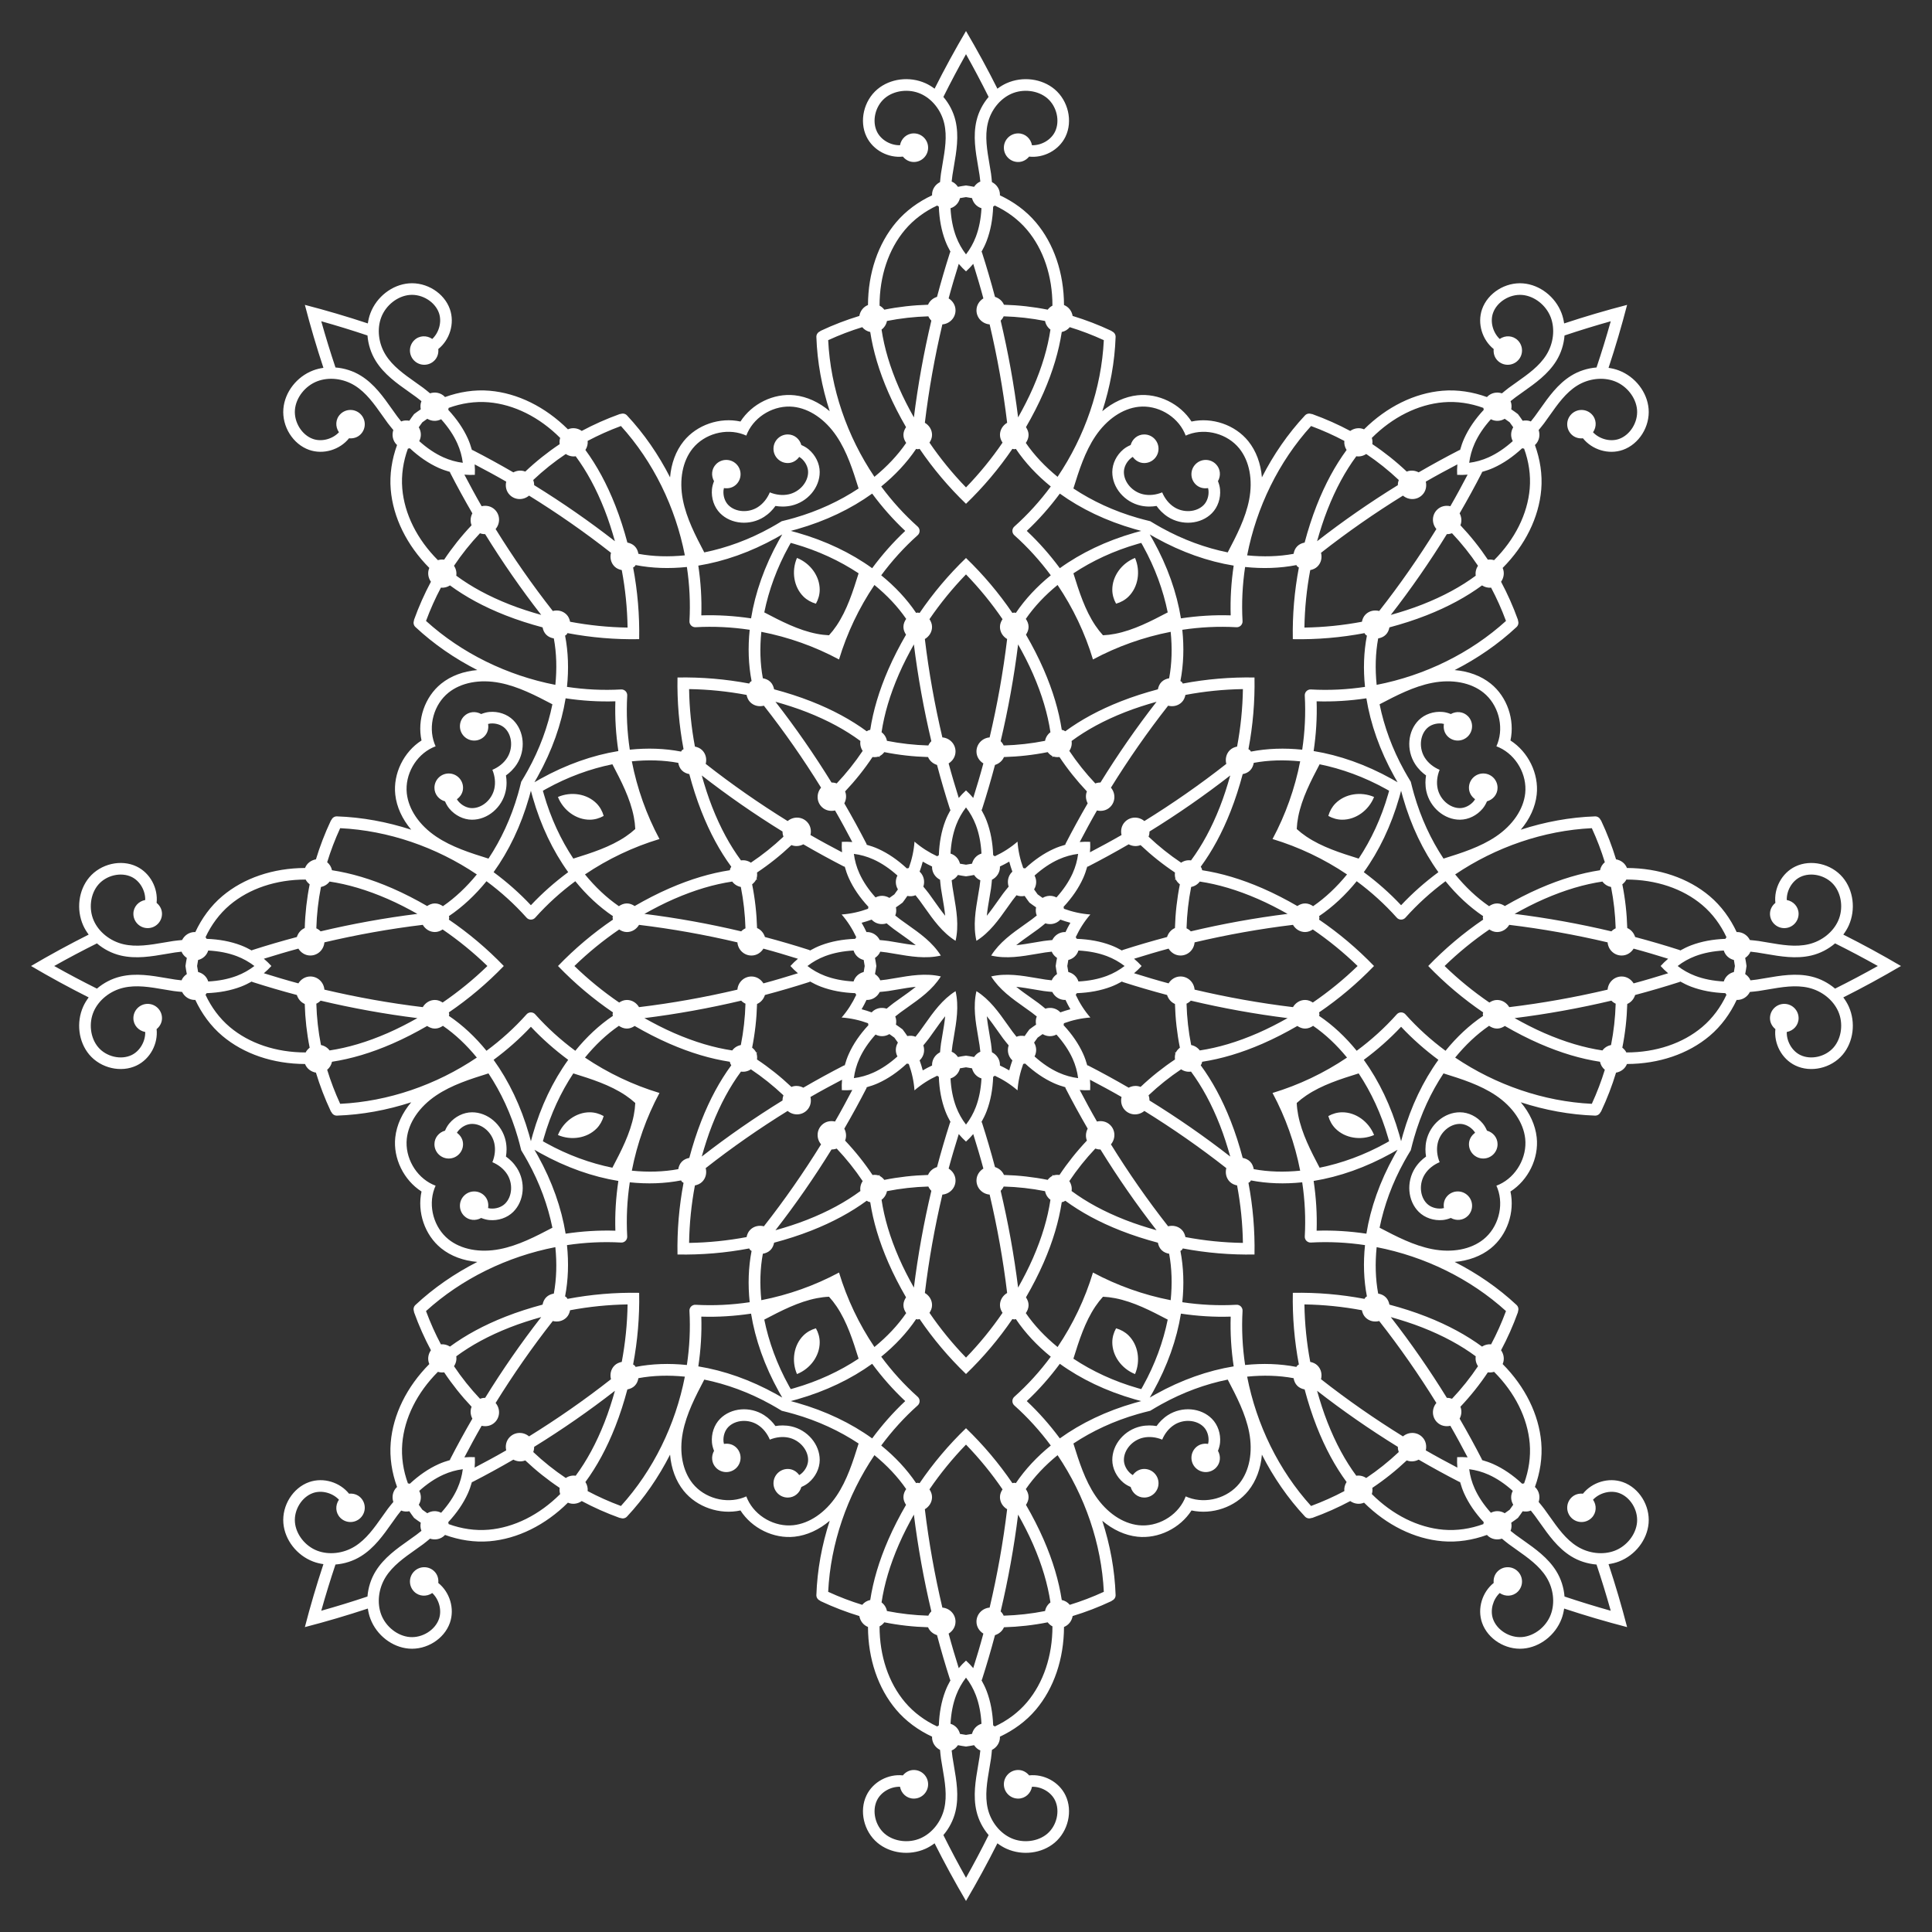 <?xml version="1.0" encoding="utf-8"?>
<!-- Generator: Adobe Illustrator 15.0.2, SVG Export Plug-In . SVG Version: 6.00 Build 0)  -->
<!DOCTYPE svg PUBLIC "-//W3C//DTD SVG 1.1//EN" "http://www.w3.org/Graphics/SVG/1.1/DTD/svg11.dtd">
<svg version="1.1" id="Layer_1" xmlns="http://www.w3.org/2000/svg" xmlns:xlink="http://www.w3.org/1999/xlink" x="0px" y="0px"
	 width="400px" height="400px" viewBox="0 0 400 400" enable-background="new 0 0 400 400" xml:space="preserve">
<rect x="0" y="0" width="400" height="400" fill="#333333" stroke="none"/>
<path fill="#FFFFFF" d="M270.066,129.934c0.062-3.999,0.467-7.981,1.205-11.902c0.549-0.112,1.081-0.327,1.507-0.753
	c0.769-0.769,0.978-1.847,0.725-2.828c5.429-4.264,11.103-8.209,16.966-11.84c1.163,0.984,2.89,0.964,3.987-0.134
	c0.75-0.75,0.962-1.794,0.739-2.757c2.151-1.245,4.34-2.419,6.536-3.574c-0.064,0.729-0.079,1.452-0.041,2.165
	c0.712,0.037,1.436,0.023,2.164-0.042c-1.155,2.197-2.329,4.385-3.574,6.537c-0.963-0.224-2.007-0.012-2.757,0.738
	c-1.098,1.098-1.118,2.824-0.134,3.988c-3.631,5.863-7.576,11.537-11.84,16.965c-0.981-0.253-2.06-0.044-2.829,0.725
	c-0.426,0.426-0.641,0.958-0.752,1.507C278.047,129.466,274.064,129.872,270.066,129.934z M299.089,200
	c2.871-2.784,5.974-5.313,9.268-7.564c0.468,0.309,0.996,0.533,1.599,0.533c1.087,0,1.997-0.615,2.513-1.488
	c6.853,0.823,13.654,2.045,20.368,3.625c0.127,1.519,1.362,2.725,2.914,2.725c1.061,0,1.949-0.588,2.472-1.427
	c2.402,0.641,4.779,1.358,7.149,2.095c-0.561,0.469-1.082,0.971-1.56,1.501c0.478,0.529,0.999,1.031,1.56,1.501
	c-2.37,0.736-4.747,1.454-7.149,2.095c-0.523-0.838-1.411-1.426-2.472-1.426c-1.552,0-2.787,1.205-2.914,2.725
	c-6.714,1.578-13.515,2.801-20.368,3.624c-0.516-0.873-1.426-1.487-2.513-1.487c-0.603,0-1.131,0.224-1.599,0.533
	C305.062,205.312,301.96,202.783,299.089,200z M270.066,270.066c3.998,0.062,7.98,0.467,11.902,1.205
	c0.111,0.549,0.326,1.081,0.752,1.507c0.77,0.769,1.848,0.978,2.829,0.725c4.264,5.429,8.209,11.103,11.84,16.966
	c-0.984,1.163-0.964,2.89,0.134,3.987c0.75,0.75,1.794,0.962,2.757,0.739c1.245,2.151,2.419,4.34,3.574,6.536
	c-0.729-0.065-1.452-0.079-2.164-0.042c-0.038,0.713-0.023,1.437,0.041,2.165c-2.196-1.155-4.385-2.329-6.536-3.573
	c0.223-0.963,0.011-2.008-0.739-2.758c-1.098-1.098-2.823-1.118-3.987-0.134c-5.863-3.631-11.537-7.576-16.966-11.84
	c0.253-0.981,0.044-2.06-0.725-2.829c-0.426-0.426-0.958-0.641-1.507-0.752C270.533,278.047,270.129,274.064,270.066,270.066z
	 M200,299.089c2.783,2.871,5.312,5.974,7.564,9.269c-0.309,0.467-0.533,0.995-0.533,1.598c0,1.087,0.614,1.997,1.487,2.512
	c-0.823,6.854-2.046,13.655-3.624,20.369c-1.52,0.127-2.725,1.362-2.725,2.914c0,1.061,0.588,1.949,1.426,2.472
	c-0.641,2.402-1.357,4.78-2.095,7.149c-0.47-0.561-0.972-1.082-1.501-1.56c-0.53,0.478-1.032,0.999-1.501,1.56
	c-0.736-2.369-1.454-4.747-2.095-7.149c0.838-0.522,1.427-1.411,1.427-2.472c0-1.552-1.206-2.787-2.725-2.914
	c-1.579-6.714-2.801-13.516-3.625-20.369c0.874-0.515,1.488-1.425,1.488-2.512c0-0.603-0.224-1.131-0.533-1.598
	C194.687,305.062,197.216,301.96,200,299.089z M129.934,270.066c-0.062,3.998-0.467,7.98-1.205,11.902
	c-0.549,0.111-1.081,0.326-1.507,0.752c-0.769,0.77-0.978,1.848-0.725,2.829c-5.428,4.264-11.102,8.209-16.965,11.84
	c-1.164-0.984-2.89-0.964-3.988,0.134c-0.75,0.75-0.961,1.795-0.739,2.758c-2.152,1.244-4.34,2.418-6.537,3.573
	c0.065-0.729,0.079-1.452,0.042-2.165c-0.712-0.037-1.436-0.022-2.165,0.042c1.155-2.196,2.329-4.385,3.574-6.536
	c0.963,0.223,2.007,0.011,2.757-0.739c1.098-1.098,1.118-2.823,0.134-3.987c3.631-5.863,7.576-11.537,11.84-16.966
	c0.982,0.253,2.06,0.044,2.828-0.725c0.426-0.426,0.641-0.958,0.753-1.507C121.953,270.533,125.935,270.129,129.934,270.066z
	 M100.911,200c-2.871,2.783-5.974,5.312-9.268,7.564c-0.467-0.309-0.996-0.533-1.598-0.533c-1.087,0-1.998,0.614-2.513,1.487
	c-6.854-0.823-13.655-2.046-20.368-3.624c-0.127-1.52-1.362-2.725-2.915-2.725c-1.061,0-1.949,0.588-2.472,1.427
	c-2.402-0.642-4.78-1.358-7.15-2.096c0.562-0.47,1.083-0.972,1.56-1.501c-0.478-0.53-0.999-1.032-1.56-1.501
	c2.37-0.736,4.748-1.454,7.15-2.095c0.523,0.838,1.411,1.427,2.472,1.427c1.552,0,2.788-1.206,2.915-2.725
	c6.713-1.579,13.515-2.801,20.368-3.625c0.515,0.873,1.425,1.488,2.513,1.488c0.602,0,1.13-0.224,1.598-0.533
	C94.938,194.687,98.04,197.216,100.911,200z M129.934,129.934c-3.999-0.062-7.981-0.467-11.902-1.205
	c-0.112-0.549-0.327-1.081-0.753-1.507c-0.769-0.769-1.847-0.978-2.828-0.725c-4.264-5.428-8.209-11.102-11.84-16.965
	c0.984-1.164,0.964-2.89-0.134-3.988c-0.75-0.75-1.794-0.962-2.757-0.738c-1.245-2.152-2.419-4.341-3.574-6.537
	c0.729,0.065,1.452,0.079,2.165,0.042c0.037-0.712,0.023-1.436-0.042-2.165c2.197,1.155,4.385,2.329,6.537,3.574
	c-0.223,0.963-0.011,2.007,0.739,2.757c1.098,1.098,2.824,1.118,3.988,0.134c5.863,3.631,11.537,7.576,16.965,11.84
	c-0.253,0.982-0.044,2.06,0.725,2.828c0.426,0.426,0.958,0.641,1.507,0.753C129.466,121.953,129.872,125.935,129.934,129.934z
	 M200,100.911c-2.784-2.871-5.313-5.974-7.564-9.268c0.309-0.467,0.533-0.996,0.533-1.598c0-1.087-0.615-1.998-1.488-2.513
	c0.823-6.854,2.045-13.655,3.625-20.369c1.519-0.126,2.725-1.362,2.725-2.914c0-1.061-0.588-1.949-1.427-2.472
	c0.641-2.402,1.358-4.78,2.095-7.15c0.469,0.561,0.971,1.083,1.501,1.56c0.529-0.478,1.031-0.999,1.501-1.56
	c0.736,2.37,1.454,4.748,2.095,7.15c-0.838,0.523-1.426,1.411-1.426,2.472c0,1.552,1.205,2.788,2.725,2.914
	c1.578,6.714,2.801,13.515,3.624,20.369c-0.873,0.515-1.487,1.425-1.487,2.513c0,0.602,0.224,1.13,0.533,1.598
	C205.312,94.938,202.783,98.04,200,100.911z M225.706,174.294c-0.712-0.037-1.436-0.023-2.164,0.042
	c1.155-2.197,2.329-4.385,3.573-6.537c0.963,0.223,2.007,0.012,2.758-0.739c1.097-1.097,1.117-2.823,0.133-3.987
	c3.631-5.864,7.576-11.538,11.84-16.966c0.982,0.253,2.061,0.044,2.828-0.725c0.427-0.426,0.642-0.958,0.754-1.507
	c3.922-0.738,7.903-1.143,11.902-1.205c-0.062,3.999-0.467,7.981-1.205,11.902c-0.549,0.112-1.081,0.327-1.508,0.753
	c-0.768,0.769-0.978,1.847-0.725,2.828c-5.428,4.264-11.102,8.209-16.965,11.84c-1.164-0.985-2.891-0.963-3.987,0.134
	c-0.751,0.75-0.962,1.794-0.739,2.757c-2.152,1.245-4.34,2.419-6.537,3.574C225.729,175.729,225.743,175.006,225.706,174.294z
	 M236.354,200c-0.477-0.53-0.998-1.031-1.56-1.5c2.37-0.737,4.747-1.455,7.149-2.096c0.523,0.838,1.41,1.427,2.472,1.427
	c1.552,0,2.788-1.206,2.914-2.725c6.714-1.579,13.515-2.801,20.368-3.625c0.516,0.874,1.426,1.488,2.513,1.488
	c0.603,0,1.13-0.224,1.599-0.533c3.294,2.251,6.396,4.78,9.268,7.564c-2.871,2.783-5.974,5.312-9.268,7.564
	c-0.469-0.309-0.996-0.533-1.599-0.533c-1.087,0-1.997,0.613-2.513,1.487c-6.854-0.823-13.654-2.046-20.368-3.624
	c-0.127-1.52-1.362-2.725-2.914-2.725c-1.062,0-1.948,0.588-2.472,1.426c-2.402-0.641-4.779-1.358-7.149-2.096
	C235.355,201.031,235.877,200.529,236.354,200z M225.706,225.706c0.037-0.712,0.023-1.436-0.042-2.164
	c2.197,1.155,4.385,2.329,6.537,3.573c-0.223,0.963-0.012,2.007,0.738,2.758c1.098,1.097,2.824,1.117,3.988,0.133
	c5.863,3.631,11.537,7.576,16.965,11.84c-0.254,0.982-0.044,2.061,0.725,2.828c0.426,0.427,0.958,0.642,1.508,0.754
	c0.737,3.922,1.143,7.903,1.205,11.902c-4-0.062-7.981-0.467-11.902-1.205c-0.113-0.549-0.328-1.081-0.754-1.508
	c-0.769-0.768-1.847-0.978-2.828-0.725c-4.264-5.428-8.209-11.102-11.84-16.965c0.984-1.164,0.963-2.891-0.134-3.987
	c-0.751-0.751-1.794-0.962-2.757-0.739c-1.245-2.152-2.419-4.34-3.574-6.537C224.271,225.729,224.994,225.743,225.706,225.706z
	 M200,236.354c0.529-0.477,1.031-0.998,1.5-1.56c0.737,2.37,1.455,4.747,2.096,7.149c-0.838,0.523-1.426,1.41-1.426,2.472
	c0,1.552,1.205,2.788,2.725,2.914c1.578,6.714,2.801,13.515,3.624,20.368c-0.874,0.516-1.487,1.426-1.487,2.513
	c0,0.603,0.224,1.13,0.533,1.599c-2.252,3.294-4.781,6.396-7.564,9.268c-2.784-2.871-5.313-5.974-7.564-9.268
	c0.309-0.469,0.533-0.996,0.533-1.599c0-1.087-0.614-1.997-1.488-2.513c0.824-6.854,2.046-13.654,3.625-20.368
	c1.519-0.127,2.725-1.362,2.725-2.914c0-1.062-0.588-1.948-1.427-2.472c0.642-2.402,1.359-4.779,2.096-7.149
	C198.968,235.355,199.47,235.877,200,236.354z M174.294,225.706c0.712,0.037,1.436,0.023,2.164-0.042
	c-1.155,2.197-2.329,4.385-3.574,6.537c-0.963-0.223-2.006-0.012-2.757,0.738c-1.097,1.098-1.118,2.824-0.134,3.988
	c-3.63,5.863-7.576,11.537-11.84,16.965c-0.982-0.253-2.06-0.044-2.828,0.725c-0.426,0.426-0.641,0.958-0.753,1.508
	c-3.921,0.737-7.903,1.143-11.902,1.205c0.062-4,0.467-7.981,1.205-11.902c0.549-0.113,1.081-0.328,1.507-0.754
	c0.769-0.769,0.978-1.847,0.725-2.828c5.428-4.264,11.102-8.209,16.965-11.84c1.164,0.984,2.89,0.963,3.987-0.134
	c0.75-0.751,0.962-1.794,0.739-2.757c2.152-1.245,4.34-2.419,6.537-3.574C174.271,224.271,174.257,224.994,174.294,225.706z
	 M163.646,200c0.478,0.529,0.999,1.031,1.56,1.5c-2.37,0.737-4.747,1.455-7.149,2.096c-0.523-0.838-1.411-1.426-2.472-1.426
	c-1.552,0-2.787,1.205-2.914,2.725c-6.713,1.578-13.515,2.801-20.369,3.624c-0.515-0.874-1.425-1.487-2.513-1.487
	c-0.603,0-1.13,0.224-1.598,0.533c-3.294-2.252-6.396-4.781-9.268-7.564c2.872-2.784,5.974-5.313,9.268-7.564
	c0.468,0.309,0.996,0.533,1.598,0.533c1.087,0,1.998-0.614,2.513-1.488c6.854,0.824,13.655,2.046,20.369,3.625
	c0.126,1.519,1.362,2.725,2.914,2.725c1.062,0,1.949-0.588,2.472-1.427c2.402,0.642,4.779,1.359,7.149,2.096
	C164.645,198.969,164.124,199.47,163.646,200z M174.294,174.294c-0.037,0.712-0.023,1.436,0.042,2.164
	c-2.197-1.155-4.385-2.329-6.537-3.574c0.223-0.963,0.012-2.006-0.739-2.757c-1.097-1.097-2.823-1.118-3.987-0.134
	c-5.863-3.63-11.537-7.576-16.965-11.84c0.253-0.982,0.044-2.06-0.725-2.828c-0.426-0.426-0.958-0.641-1.507-0.753
	c-0.738-3.921-1.143-7.903-1.205-11.902c3.999,0.062,7.981,0.467,11.902,1.205c0.112,0.549,0.327,1.081,0.753,1.507
	c0.769,0.769,1.847,0.978,2.828,0.725c4.264,5.428,8.209,11.102,11.84,16.965c-0.985,1.164-0.963,2.89,0.134,3.987
	c0.75,0.75,1.794,0.962,2.757,0.739c1.245,2.152,2.419,4.34,3.574,6.537C175.729,174.271,175.006,174.257,174.294,174.294z
	 M200,163.646c-0.53,0.478-1.032,0.999-1.5,1.56c-0.737-2.37-1.455-4.747-2.096-7.149c0.838-0.523,1.427-1.411,1.427-2.472
	c0-1.552-1.206-2.787-2.725-2.914c-1.579-6.713-2.801-13.515-3.625-20.368c0.874-0.515,1.488-1.425,1.488-2.513
	c0-0.603-0.224-1.13-0.533-1.598c2.251-3.294,4.78-6.396,7.564-9.268c2.783,2.872,5.312,5.974,7.564,9.268
	c-0.309,0.468-0.533,0.996-0.533,1.598c0,1.087,0.613,1.998,1.487,2.513c-0.823,6.854-2.046,13.655-3.624,20.368
	c-1.52,0.127-2.725,1.362-2.725,2.914c0,1.062,0.588,1.949,1.426,2.472c-0.641,2.402-1.358,4.779-2.096,7.149
	C201.031,164.645,200.529,164.124,200,163.646z M200,179.025c-0.417-0.057-0.833-0.126-1.247-0.208
	c-0.249-1.007-0.975-1.79-1.958-2.096c0.118-2.178,0.497-4.144,1.167-5.909c0.508-1.337,1.205-2.567,2.039-3.643
	c0.834,1.076,1.53,2.306,2.039,3.643c0.668,1.765,1.049,3.731,1.166,5.909c-0.983,0.306-1.71,1.088-1.959,2.096
	C200.833,178.899,200.417,178.969,200,179.025z M214.832,185.169c-0.256-0.335-0.5-0.679-0.734-1.029
	c0.536-0.888,0.576-1.956,0.096-2.867c1.623-1.457,3.282-2.579,5.004-3.354c1.305-0.586,2.666-0.963,4.018-1.135
	c-0.172,1.351-0.549,2.713-1.135,4.018c-0.775,1.722-1.896,3.38-3.354,5.003c-0.912-0.479-1.979-0.439-2.867,0.097
	C215.51,185.668,215.166,185.423,214.832,185.169z M220.975,200c0.057-0.417,0.127-0.833,0.209-1.247
	c1.006-0.249,1.789-0.975,2.096-1.958c2.178,0.118,4.143,0.497,5.908,1.167c1.337,0.508,2.567,1.204,3.644,2.038
	c-1.076,0.834-2.306,1.53-3.644,2.039c-1.766,0.668-3.73,1.049-5.908,1.166c-0.307-0.983-1.09-1.71-2.096-1.959
	C221.102,200.833,221.031,200.417,220.975,200z M214.832,214.831c0.334-0.255,0.678-0.499,1.027-0.733
	c0.889,0.536,1.956,0.576,2.867,0.096c1.457,1.623,2.578,3.282,3.354,5.004c0.586,1.305,0.963,2.666,1.135,4.018
	c-1.351-0.172-2.713-0.549-4.018-1.135c-1.722-0.775-3.381-1.896-5.003-3.354c0.479-0.912,0.439-1.979-0.097-2.867
	C214.332,215.51,214.576,215.166,214.832,214.831z M200,220.975c0.417,0.057,0.833,0.127,1.246,0.209
	c0.249,1.006,0.976,1.789,1.959,2.096c-0.117,2.178-0.497,4.143-1.166,5.908c-0.509,1.337-1.205,2.567-2.039,3.644
	c-0.834-1.076-1.531-2.306-2.039-3.644c-0.669-1.766-1.049-3.73-1.167-5.908c0.983-0.307,1.71-1.09,1.958-2.096
	C199.167,221.102,199.583,221.031,200,220.975z M185.169,214.831c0.254,0.335,0.5,0.679,0.734,1.028
	c-0.537,0.889-0.576,1.956-0.097,2.867c-1.623,1.457-3.282,2.578-5.003,3.354c-1.304,0.586-2.667,0.963-4.018,1.135
	c0.171-1.351,0.549-2.713,1.135-4.018c0.775-1.722,1.896-3.381,3.353-5.003c0.912,0.479,1.979,0.439,2.867-0.097
	C184.49,214.332,184.833,214.576,185.169,214.831z M179.025,200c-0.057,0.417-0.126,0.833-0.208,1.246
	c-1.007,0.249-1.79,0.976-2.096,1.959c-2.178-0.117-4.144-0.497-5.909-1.167c-1.337-0.508-2.567-1.204-3.643-2.038
	c1.076-0.834,2.306-1.531,3.643-2.039c1.765-0.669,3.731-1.049,5.909-1.167c0.306,0.983,1.088,1.71,2.096,1.958
	C178.899,199.167,178.969,199.583,179.025,200z M185.169,185.169c-0.335,0.254-0.679,0.5-1.029,0.734
	c-0.888-0.537-1.956-0.576-2.867-0.097c-1.457-1.623-2.579-3.282-3.354-5.003c-0.586-1.304-0.963-2.667-1.135-4.018
	c1.351,0.171,2.713,0.549,4.018,1.135c1.722,0.775,3.38,1.896,5.003,3.353c-0.479,0.912-0.439,1.979,0.097,2.867
	C185.668,184.49,185.423,184.833,185.169,185.169z M183.633,153.382c-0.145-0.735-0.537-1.352-1.116-1.782
	c0.566-3.783,1.733-7.755,3.604-12.046c0.917-2.105,1.972-4.139,3.089-6.135c0.84,6.742,2.053,13.432,3.616,20.037
	c-0.263,0.251-0.471,0.553-0.626,0.887C189.296,154.258,186.446,153.939,183.633,153.382z M155.462,178.609
	c-0.622-0.417-1.335-0.576-2.049-0.471c-2.274-3.076-4.258-6.709-5.969-11.067c-0.84-2.137-1.532-4.321-2.153-6.522
	c5.361,4.173,10.949,8.046,16.725,11.611c-0.007,0.364,0.059,0.724,0.185,1.07C160.087,175.225,157.846,177.014,155.462,178.609z
	 M153.382,216.367c-0.735,0.145-1.352,0.537-1.782,1.116c-3.783-0.566-7.755-1.733-12.046-3.604
	c-2.105-0.918-4.139-1.972-6.135-3.09c6.742-0.84,13.432-2.053,20.037-3.615c0.251,0.263,0.553,0.471,0.887,0.627
	C154.258,210.704,153.939,213.554,153.382,216.367z M178.609,244.537c-0.417,0.623-0.576,1.336-0.471,2.051
	c-3.076,2.273-6.709,4.257-11.067,5.969c-2.137,0.84-4.321,1.532-6.522,2.152c4.173-5.361,8.046-10.949,11.611-16.725
	c0.364,0.008,0.724-0.059,1.07-0.185C175.225,239.914,177.014,242.154,178.609,244.537z M216.367,246.618
	c0.145,0.735,0.537,1.352,1.116,1.782c-0.566,3.783-1.733,7.755-3.604,12.047c-0.918,2.104-1.972,4.139-3.09,6.135
	c-0.84-6.742-2.053-13.432-3.615-20.037c0.263-0.252,0.471-0.553,0.627-0.887C210.704,245.742,213.554,246.061,216.367,246.618z
	 M244.537,221.391c0.623,0.418,1.336,0.576,2.051,0.471c2.273,3.076,4.257,6.709,5.969,11.067c0.84,2.138,1.532,4.321,2.152,6.522
	c-5.361-4.173-10.949-8.046-16.725-11.611c0.008-0.363-0.059-0.725-0.185-1.07C239.914,224.775,242.154,222.986,244.537,221.391z
	 M246.618,183.633c0.735-0.145,1.352-0.537,1.782-1.116c3.783,0.566,7.755,1.733,12.047,3.604c2.104,0.917,4.139,1.972,6.135,3.089
	c-6.742,0.84-13.432,2.053-20.037,3.616c-0.252-0.263-0.553-0.471-0.887-0.626C245.742,189.296,246.061,186.446,246.618,183.633z
	 M221.391,155.462c0.418-0.622,0.576-1.335,0.471-2.049c3.076-2.274,6.709-4.258,11.067-5.969c2.138-0.84,4.321-1.532,6.522-2.153
	c-4.173,5.361-8.046,10.949-11.611,16.725c-0.363-0.008-0.725,0.059-1.07,0.185C224.775,160.087,222.986,157.846,221.391,155.462z
	 M207.8,154.342c-0.155-0.333-0.364-0.635-0.626-0.887c1.562-6.605,2.775-13.295,3.615-20.037c1.118,1.996,2.172,4.03,3.09,6.135
	c1.871,4.292,3.037,8.263,3.604,12.046c-0.579,0.43-0.972,1.047-1.116,1.782C213.554,153.939,210.704,154.258,207.8,154.342z
	 M173.23,162.2c-0.346-0.126-0.707-0.192-1.07-0.185c-3.565-5.775-7.438-11.364-11.611-16.725c2.202,0.621,4.385,1.313,6.522,2.153
	c4.358,1.711,7.991,3.695,11.067,5.969c-0.105,0.714,0.054,1.427,0.471,2.05C177.014,157.846,175.225,160.087,173.23,162.2z
	 M154.342,192.2c-0.334,0.156-0.635,0.364-0.887,0.626c-6.605-1.562-13.295-2.775-20.037-3.615c1.996-1.118,4.03-2.172,6.135-3.09
	c4.292-1.871,8.263-3.038,12.046-3.604c0.43,0.58,1.047,0.971,1.782,1.116C153.939,186.446,154.258,189.296,154.342,192.2z
	 M162.2,226.77c-0.125,0.346-0.192,0.707-0.184,1.07c-5.775,3.565-11.364,7.438-16.725,11.611c0.621-2.201,1.313-4.385,2.153-6.522
	c1.711-4.358,3.695-7.991,5.969-11.067c0.714,0.105,1.427-0.053,2.05-0.471C157.846,222.986,160.087,224.775,162.2,226.77z
	 M192.2,245.658c0.156,0.334,0.364,0.635,0.626,0.887c-1.562,6.604-2.775,13.295-3.615,20.037c-1.118-1.996-2.172-4.03-3.09-6.135
	c-1.871-4.292-3.038-8.264-3.604-12.047c0.58-0.43,0.971-1.047,1.116-1.782C186.446,246.061,189.296,245.742,192.2,245.658z
	 M226.77,237.801c0.346,0.125,0.707,0.191,1.07,0.184c3.565,5.775,7.438,11.364,11.611,16.725c-2.201-0.62-4.385-1.312-6.522-2.152
	c-4.358-1.711-7.991-3.695-11.067-5.969c0.105-0.715-0.053-1.428-0.471-2.05C222.986,242.154,224.775,239.914,226.77,237.801z
	 M245.658,207.8c0.334-0.155,0.635-0.364,0.887-0.626c6.604,1.562,13.295,2.775,20.037,3.615c-1.996,1.118-4.03,2.172-6.135,3.09
	c-4.292,1.871-8.264,3.037-12.047,3.604c-0.43-0.579-1.047-0.972-1.782-1.116C246.061,213.554,245.742,210.704,245.658,207.8z
	 M237.801,173.23c0.125-0.346,0.191-0.707,0.184-1.07c5.775-3.565,11.364-7.438,16.725-11.611c-0.62,2.202-1.312,4.385-2.152,6.522
	c-1.711,4.358-3.695,7.991-5.969,11.067c-0.715-0.105-1.428,0.054-2.05,0.471C242.154,177.014,239.914,175.225,237.801,173.23z
	 M173.712,136.536c1.644-5.447,4.128-10.677,7.33-15.423c2.583,2.113,4.816,4.459,6.575,7.022c-0.333,0.479-0.572,1.029-0.572,1.656
	c0,0.607,0.227,1.14,0.541,1.609c-1.346,2.327-2.586,4.718-3.665,7.193c-1.932,4.435-3.14,8.558-3.748,12.506
	c-0.132,0.029-0.26,0.065-0.384,0.108c-0.119,0.057-0.235,0.122-0.348,0.195c-3.222-2.363-6.991-4.423-11.493-6.193
	c-2.512-0.987-5.08-1.801-7.677-2.495c-0.11-0.554-0.326-1.091-0.756-1.521c-0.443-0.443-1.001-0.663-1.575-0.766
	c-0.568-3.056-0.649-6.293-0.316-9.614C163.244,131.905,168.698,133.846,173.712,136.536z M226.288,136.536
	c5.014-2.689,10.469-4.631,16.089-5.723c0.332,3.321,0.252,6.559-0.316,9.614c-0.574,0.104-1.132,0.323-1.575,0.766
	c-0.43,0.43-0.646,0.967-0.756,1.521c-2.597,0.694-5.165,1.507-7.677,2.495c-4.502,1.77-8.271,3.83-11.493,6.193
	c-0.114-0.073-0.229-0.138-0.349-0.195c-0.123-0.043-0.252-0.08-0.384-0.108c-0.606-3.949-1.815-8.071-3.747-12.506
	c-1.079-2.475-2.319-4.866-3.665-7.193c0.313-0.47,0.541-1.002,0.541-1.609c0-0.627-0.239-1.177-0.571-1.656
	c1.759-2.562,3.99-4.909,6.574-7.022C222.16,125.859,224.645,131.089,226.288,136.536z M263.465,173.712
	c5.447,1.644,10.677,4.128,15.423,7.33c-2.113,2.583-4.46,4.816-7.022,6.575c-0.479-0.333-1.027-0.571-1.655-0.571
	c-0.607,0-1.14,0.227-1.609,0.541c-2.327-1.346-4.718-2.586-7.192-3.665c-4.436-1.932-8.559-3.14-12.506-3.748
	c-0.029-0.132-0.065-0.26-0.109-0.384c-0.057-0.119-0.121-0.235-0.194-0.348c2.362-3.222,4.423-6.991,6.192-11.493
	c0.987-2.512,1.801-5.08,2.495-7.677c0.554-0.111,1.091-0.327,1.521-0.756c0.443-0.443,0.663-1.001,0.767-1.575
	c3.056-0.568,6.294-0.649,9.614-0.316C268.096,163.244,266.154,168.698,263.465,173.712z M263.465,226.288
	c2.689,5.014,4.631,10.469,5.723,16.089c-3.32,0.332-6.559,0.252-9.614-0.316c-0.104-0.574-0.323-1.132-0.767-1.575
	c-0.43-0.43-0.967-0.646-1.521-0.756c-0.694-2.597-1.507-5.165-2.495-7.677c-1.77-4.502-3.83-8.271-6.192-11.493
	c0.073-0.114,0.138-0.229,0.194-0.349c0.044-0.123,0.08-0.252,0.109-0.384c3.947-0.606,8.07-1.815,12.506-3.747
	c2.474-1.079,4.865-2.319,7.192-3.665c0.47,0.313,1.002,0.541,1.609,0.541c0.628,0,1.177-0.239,1.655-0.571
	c2.562,1.759,4.909,3.99,7.022,6.574C274.141,222.16,268.911,224.645,263.465,226.288z M226.288,263.465
	c-1.644,5.447-4.128,10.677-7.329,15.423c-2.584-2.113-4.816-4.46-6.576-7.022c0.334-0.479,0.572-1.027,0.572-1.655
	c0-0.607-0.227-1.14-0.541-1.609c1.346-2.327,2.586-4.718,3.665-7.192c1.933-4.436,3.14-8.559,3.747-12.507
	c0.133-0.028,0.26-0.064,0.385-0.108c0.118-0.057,0.234-0.121,0.348-0.194c3.222,2.362,6.991,4.423,11.493,6.192
	c2.513,0.987,5.08,1.801,7.677,2.495c0.111,0.554,0.326,1.091,0.756,1.521c0.443,0.443,1.001,0.663,1.575,0.767
	c0.567,3.056,0.649,6.294,0.316,9.614C236.757,268.096,231.302,266.154,226.288,263.465z M173.712,263.465
	c-5.014,2.689-10.469,4.631-16.088,5.723c-0.333-3.32-0.252-6.559,0.316-9.614c0.574-0.104,1.131-0.323,1.575-0.767
	c0.43-0.43,0.646-0.967,0.756-1.521c2.597-0.694,5.165-1.507,7.677-2.495c4.502-1.77,8.272-3.83,11.493-6.192
	c0.113,0.073,0.229,0.138,0.348,0.194c0.124,0.044,0.252,0.08,0.384,0.108c0.607,3.949,1.815,8.071,3.748,12.507
	c1.079,2.474,2.319,4.865,3.665,7.192c-0.313,0.47-0.541,1.002-0.541,1.609c0,0.628,0.239,1.177,0.572,1.655
	c-1.759,2.562-3.991,4.909-6.575,7.022C177.84,274.141,175.356,268.911,173.712,263.465z M136.536,226.288
	c-5.447-1.644-10.677-4.128-15.423-7.329c2.113-2.584,4.459-4.816,7.022-6.575c0.479,0.333,1.029,0.571,1.656,0.571
	c0.607,0,1.14-0.227,1.609-0.541c2.327,1.346,4.718,2.586,7.193,3.665c4.435,1.933,8.558,3.14,12.506,3.747
	c0.029,0.133,0.065,0.26,0.108,0.385c0.057,0.118,0.122,0.234,0.195,0.348c-2.363,3.222-4.423,6.991-6.193,11.493
	c-0.987,2.513-1.801,5.08-2.495,7.677c-0.554,0.111-1.091,0.326-1.521,0.756c-0.443,0.443-0.663,1.001-0.766,1.575
	c-3.056,0.567-6.293,0.649-9.614,0.316C131.905,236.757,133.846,231.302,136.536,226.288z M136.536,173.712
	c-2.689-5.014-4.631-10.469-5.723-16.088c3.321-0.333,6.559-0.252,9.614,0.316c0.104,0.574,0.323,1.131,0.766,1.575
	c0.43,0.43,0.967,0.646,1.521,0.756c0.694,2.597,1.507,5.165,2.495,7.677c1.77,4.502,3.83,8.272,6.193,11.493
	c-0.073,0.113-0.138,0.229-0.195,0.348c-0.043,0.124-0.08,0.252-0.108,0.384c-3.949,0.607-8.071,1.815-12.506,3.748
	c-2.475,1.079-4.866,2.319-7.193,3.665c-0.47-0.313-1.002-0.541-1.609-0.541c-0.627,0-1.177,0.239-1.656,0.572
	c-2.562-1.759-4.909-3.992-7.022-6.575C125.859,177.84,131.089,175.356,136.536,173.712z M200,115.528
	c-3.591,3.458-6.809,7.273-9.606,11.378c-0.132-0.018-0.25-0.078-0.387-0.078c-0.118,0-0.217,0.054-0.332,0.067
	c-1.938-2.874-4.382-5.472-7.228-7.785c2.229-3.015,4.756-5.807,7.547-8.298c0.256-0.228,0.401-0.553,0.401-0.895
	c0-0.343-0.146-0.668-0.401-0.896c-2.791-2.491-5.318-5.283-7.547-8.298c2.846-2.312,5.289-4.911,7.228-7.784
	c0.114,0.013,0.214,0.067,0.332,0.067c0.137,0,0.254-0.06,0.386-0.078c2.798,4.105,6.016,7.92,9.607,11.378
	c3.592-3.458,6.809-7.274,9.607-11.378c0.131,0.018,0.248,0.078,0.386,0.078c0.118,0,0.218-0.054,0.331-0.067
	c1.939,2.874,4.383,5.472,7.229,7.784c-2.23,3.015-4.757,5.807-7.548,8.298c-0.256,0.227-0.401,0.553-0.401,0.895
	s0.146,0.668,0.401,0.896c2.791,2.491,5.317,5.283,7.548,8.298c-2.847,2.312-5.29,4.911-7.229,7.785
	c-0.114-0.014-0.214-0.067-0.332-0.067c-0.137,0-0.254,0.06-0.386,0.078C206.809,122.802,203.592,118.986,200,115.528z
	 M259.73,140.269c-4.984-0.094-9.957,0.329-14.838,1.253c-0.081-0.106-0.121-0.231-0.219-0.329
	c-0.083-0.083-0.191-0.116-0.281-0.187c0.662-3.403,0.771-6.968,0.394-10.615c3.708-0.556,7.469-0.743,11.204-0.531
	c0.342,0.02,0.674-0.108,0.916-0.35c0.242-0.242,0.37-0.575,0.35-0.917c-0.211-3.735-0.025-7.496,0.531-11.204
	c3.646,0.377,7.213,0.268,10.615-0.394c0.071,0.09,0.104,0.199,0.188,0.282c0.096,0.097,0.221,0.138,0.328,0.218
	c-0.925,4.88-1.348,9.854-1.253,14.839c4.985,0.095,9.958-0.328,14.839-1.252c0.08,0.106,0.121,0.231,0.219,0.328
	c0.082,0.083,0.191,0.116,0.281,0.188c-0.662,3.403-0.771,6.968-0.395,10.615c-3.708,0.556-7.469,0.743-11.203,0.531
	c-0.342-0.02-0.675,0.108-0.917,0.35c-0.241,0.242-0.369,0.575-0.35,0.917c0.212,3.735,0.025,7.496-0.53,11.204
	c-3.647-0.377-7.213-0.268-10.615,0.394c-0.072-0.09-0.104-0.198-0.188-0.281c-0.098-0.097-0.223-0.138-0.328-0.218
	C259.402,150.228,259.824,145.254,259.73,140.269z M284.473,200c-3.459-3.591-7.274-6.809-11.379-9.606
	c0.018-0.132,0.078-0.25,0.078-0.387c0-0.118-0.053-0.217-0.066-0.332c2.874-1.938,5.473-4.382,7.784-7.228
	c3.016,2.229,5.808,4.756,8.298,7.547c0.228,0.256,0.553,0.401,0.896,0.401s0.668-0.146,0.896-0.401
	c2.491-2.791,5.282-5.318,8.298-7.547c2.312,2.846,4.91,5.289,7.784,7.228c-0.014,0.114-0.067,0.214-0.067,0.332
	c0,0.137,0.061,0.254,0.078,0.386c-4.104,2.798-7.92,6.016-11.378,9.607c3.458,3.592,7.273,6.809,11.378,9.607
	c-0.018,0.131-0.078,0.248-0.078,0.386c0,0.118,0.054,0.218,0.067,0.331c-2.874,1.939-5.472,4.383-7.784,7.228
	c-3.016-2.229-5.808-4.756-8.298-7.547c-0.228-0.256-0.553-0.401-0.896-0.401s-0.668,0.146-0.896,0.401
	c-2.49,2.791-5.282,5.318-8.298,7.547c-2.312-2.846-4.91-5.289-7.784-7.228c0.014-0.114,0.066-0.214,0.066-0.332
	c0-0.137-0.061-0.254-0.078-0.386C277.198,206.809,281.014,203.592,284.473,200z M259.73,259.73
	c0.095-4.984-0.328-9.957-1.252-14.838c0.105-0.081,0.23-0.121,0.328-0.219c0.083-0.083,0.115-0.191,0.188-0.281
	c3.402,0.662,6.968,0.771,10.615,0.394c0.556,3.708,0.742,7.469,0.53,11.204c-0.02,0.342,0.108,0.674,0.35,0.916
	c0.242,0.242,0.575,0.37,0.917,0.35c3.734-0.211,7.496-0.025,11.203,0.531c-0.377,3.646-0.268,7.213,0.395,10.615
	c-0.09,0.071-0.199,0.104-0.281,0.188c-0.098,0.096-0.139,0.221-0.219,0.328c-4.881-0.925-9.854-1.348-14.839-1.253
	c-0.095,4.985,0.328,9.958,1.253,14.839c-0.106,0.08-0.231,0.121-0.328,0.219c-0.084,0.082-0.117,0.191-0.188,0.281
	c-3.403-0.662-6.969-0.771-10.615-0.395c-0.557-3.708-0.742-7.469-0.531-11.203c0.021-0.342-0.107-0.675-0.35-0.917
	c-0.242-0.241-0.574-0.369-0.916-0.35c-3.734,0.212-7.496,0.025-11.204-0.53c0.377-3.647,0.269-7.213-0.394-10.615
	c0.09-0.072,0.198-0.104,0.281-0.188c0.098-0.098,0.138-0.223,0.219-0.328C249.773,259.402,254.746,259.824,259.73,259.73z
	 M200,284.473c3.592-3.459,6.809-7.274,9.607-11.379c0.131,0.018,0.248,0.078,0.386,0.078c0.118,0,0.218-0.053,0.331-0.066
	c1.938,2.874,4.383,5.473,7.229,7.784c-2.229,3.016-4.756,5.808-7.547,8.298c-0.256,0.228-0.401,0.553-0.401,0.896
	s0.146,0.668,0.401,0.896c2.791,2.491,5.317,5.282,7.547,8.298c-2.846,2.312-5.289,4.91-7.228,7.784
	c-0.114-0.014-0.214-0.066-0.331-0.066c-0.138,0-0.254,0.059-0.387,0.077c-2.798-4.104-6.016-7.92-9.607-11.378
	c-3.592,3.458-6.81,7.273-9.607,11.378c-0.132-0.019-0.249-0.077-0.386-0.077c-0.118,0-0.217,0.053-0.332,0.066
	c-1.938-2.874-4.382-5.473-7.227-7.784c2.229-3.016,4.756-5.808,7.547-8.298c0.256-0.228,0.401-0.553,0.401-0.896
	s-0.146-0.668-0.401-0.896c-2.791-2.49-5.318-5.282-7.547-8.298c2.846-2.312,5.289-4.91,7.228-7.784
	c0.114,0.014,0.214,0.066,0.332,0.066c0.137,0,0.254-0.061,0.387-0.078C193.191,277.198,196.409,281.014,200,284.473z
	 M140.269,259.73c4.985,0.095,9.958-0.328,14.839-1.252c0.081,0.105,0.121,0.23,0.218,0.328c0.083,0.083,0.191,0.115,0.281,0.188
	c-0.662,3.402-0.771,6.968-0.394,10.615c-3.708,0.556-7.469,0.742-11.204,0.53c-0.342-0.02-0.674,0.108-0.917,0.35
	c-0.242,0.242-0.37,0.575-0.35,0.917c0.212,3.734,0.025,7.496-0.531,11.203c-3.647-0.377-7.212-0.268-10.615,0.395
	c-0.071-0.09-0.104-0.199-0.188-0.281c-0.097-0.098-0.222-0.139-0.328-0.219c0.924-4.881,1.347-9.854,1.252-14.839
	c-4.985-0.095-9.958,0.328-14.839,1.253c-0.081-0.106-0.121-0.231-0.218-0.328c-0.083-0.084-0.191-0.117-0.281-0.188
	c0.661-3.403,0.771-6.969,0.394-10.615c3.708-0.557,7.469-0.742,11.204-0.531c0.341,0.021,0.674-0.107,0.917-0.35
	c0.242-0.242,0.369-0.574,0.35-0.916c-0.212-3.734-0.025-7.496,0.531-11.204c3.647,0.377,7.212,0.269,10.615-0.394
	c0.071,0.09,0.104,0.198,0.187,0.281c0.097,0.098,0.222,0.138,0.329,0.219C140.598,249.772,140.175,254.746,140.269,259.73z
	 M115.528,200c3.458,3.592,7.274,6.809,11.378,9.606c-0.018,0.132-0.078,0.249-0.078,0.387c0,0.118,0.054,0.218,0.067,0.331
	c-2.874,1.938-5.472,4.383-7.785,7.229c-3.015-2.229-5.807-4.756-8.298-7.547c-0.228-0.256-0.553-0.401-0.895-0.401
	c-0.343,0-0.668,0.146-0.896,0.401c-2.491,2.791-5.282,5.317-8.298,7.547c-2.312-2.846-4.911-5.289-7.784-7.228
	c0.013-0.114,0.067-0.214,0.067-0.331c0-0.138-0.06-0.254-0.078-0.387c4.105-2.798,7.92-6.016,11.378-9.607
	c-3.458-3.592-7.274-6.809-11.378-9.607c0.018-0.132,0.078-0.249,0.078-0.386c0-0.118-0.054-0.217-0.067-0.332
	c2.874-1.938,5.472-4.382,7.784-7.227c3.016,2.229,5.807,4.756,8.298,7.547c0.227,0.256,0.553,0.401,0.896,0.401
	c0.342,0,0.667-0.146,0.895-0.401c2.491-2.791,5.283-5.318,8.298-7.547c2.312,2.846,4.911,5.289,7.785,7.228
	c-0.014,0.114-0.067,0.214-0.067,0.332c0,0.137,0.06,0.254,0.078,0.386C122.802,193.191,118.986,196.409,115.528,200z
	 M140.269,140.269c-0.094,4.985,0.329,9.958,1.253,14.839c-0.106,0.081-0.231,0.121-0.329,0.218
	c-0.083,0.083-0.116,0.191-0.187,0.281c-3.403-0.662-6.968-0.771-10.615-0.394c-0.556-3.708-0.743-7.469-0.531-11.204
	c0.02-0.342-0.108-0.674-0.35-0.917c-0.242-0.242-0.575-0.37-0.917-0.35c-3.735,0.212-7.496,0.025-11.204-0.531
	c0.377-3.647,0.268-7.212-0.394-10.615c0.09-0.071,0.198-0.104,0.281-0.188c0.097-0.097,0.138-0.222,0.218-0.328
	c4.88,0.924,9.854,1.347,14.839,1.252c0.094-4.985-0.328-9.958-1.252-14.839c0.106-0.081,0.231-0.121,0.328-0.218
	c0.083-0.083,0.116-0.191,0.188-0.281c3.403,0.661,6.968,0.771,10.615,0.394c0.556,3.708,0.743,7.469,0.531,11.204
	c-0.02,0.341,0.107,0.674,0.35,0.917c0.242,0.242,0.575,0.369,0.917,0.35c3.735-0.212,7.496-0.025,11.204,0.531
	c-0.377,3.647-0.268,7.212,0.394,10.615c-0.09,0.071-0.198,0.104-0.281,0.187c-0.097,0.097-0.138,0.222-0.218,0.329
	C150.227,140.598,145.254,140.175,140.269,140.269z M171.465,70.43c2.343-1.076,4.69-1.969,7.052-2.692
	c0.417,0.513,0.988,0.854,1.657,1c0.607,3.948,1.815,8.071,3.748,12.505c1.079,2.475,2.318,4.866,3.664,7.193
	c-0.313,0.47-0.54,1.002-0.54,1.609c0,0.627,0.239,1.177,0.571,1.655c-1.759,2.563-3.991,4.909-6.575,7.022
	C175.371,90.315,171.95,80.391,171.465,70.43z M88.203,128.557c0.896-2.417,1.924-4.708,3.083-6.89
	c0.657,0.068,1.303-0.094,1.878-0.465c3.221,2.363,6.991,4.424,11.493,6.193c2.513,0.987,5.081,1.802,7.677,2.496
	c0.111,0.554,0.327,1.091,0.756,1.52c0.444,0.443,1.001,0.663,1.575,0.767c0.568,3.056,0.649,6.293,0.316,9.614
	C105.026,139.856,95.589,135.258,88.203,128.557z M70.43,228.535c-1.076-2.344-1.969-4.69-2.692-7.052
	c0.513-0.417,0.854-0.987,1-1.657c3.948-0.607,8.071-1.814,12.505-3.747c2.475-1.079,4.866-2.318,7.193-3.664
	c0.47,0.313,1.002,0.54,1.609,0.54c0.627,0,1.177-0.238,1.655-0.571c2.563,1.759,4.909,3.991,7.022,6.575
	C90.315,224.629,80.391,228.05,70.43,228.535z M128.557,311.798c-2.417-0.896-4.708-1.925-6.89-3.083
	c0.068-0.657-0.094-1.303-0.465-1.878c2.363-3.222,4.424-6.991,6.193-11.493c0.987-2.512,1.802-5.08,2.496-7.678
	c0.554-0.11,1.091-0.326,1.52-0.756c0.443-0.443,0.663-1,0.767-1.574c3.056-0.568,6.293-0.648,9.614-0.316
	C139.856,294.975,135.257,304.41,128.557,311.798z M228.535,329.57c-2.344,1.076-4.69,1.969-7.052,2.692
	c-0.417-0.513-0.987-0.854-1.657-0.999c-0.607-3.949-1.814-8.072-3.747-12.506c-1.079-2.475-2.318-4.866-3.664-7.193
	c0.313-0.47,0.54-1.002,0.54-1.609c0-0.627-0.238-1.177-0.571-1.655c1.759-2.563,3.991-4.909,6.575-7.022
	C224.629,309.686,228.05,319.609,228.535,329.57z M311.798,271.443c-0.896,2.417-1.924,4.709-3.083,6.889
	c-0.657-0.067-1.303,0.096-1.878,0.465c-3.222-2.362-6.991-4.423-11.493-6.192c-2.512-0.987-5.08-1.802-7.678-2.495
	c-0.11-0.555-0.326-1.091-0.756-1.521c-0.443-0.443-1-0.663-1.574-0.767c-0.568-3.056-0.648-6.293-0.316-9.613
	C294.975,260.144,304.411,264.742,311.798,271.443z M329.57,171.465c1.075,2.343,1.97,4.69,2.692,7.052
	c-0.514,0.417-0.854,0.988-0.999,1.657c-3.949,0.607-8.071,1.815-12.506,3.748c-2.475,1.079-4.866,2.318-7.193,3.664
	c-0.47-0.313-1.002-0.54-1.609-0.54c-0.627,0-1.177,0.239-1.655,0.571c-2.562-1.759-4.909-3.991-7.022-6.575
	C309.685,175.371,319.609,171.95,329.57,171.465z M271.443,88.203c2.417,0.896,4.709,1.924,6.889,3.083
	c-0.067,0.657,0.096,1.303,0.465,1.878c-2.362,3.221-4.423,6.991-6.192,11.493c-0.987,2.513-1.802,5.081-2.495,7.677
	c-0.555,0.111-1.091,0.327-1.521,0.756c-0.443,0.444-0.663,1.001-0.767,1.575c-3.056,0.568-6.293,0.649-9.613,0.316
	C260.144,105.026,264.742,95.589,271.443,88.203z M218.959,98.723c-2.584-2.113-4.816-4.459-6.575-7.022
	c0.333-0.479,0.571-1.028,0.571-1.656c0-0.607-0.227-1.139-0.54-1.609c1.346-2.327,2.585-4.719,3.664-7.193
	c1.933-4.435,3.141-8.557,3.747-12.506c0.67-0.145,1.24-0.486,1.657-1c2.361,0.723,4.708,1.617,7.052,2.692
	C228.05,80.391,224.629,90.315,218.959,98.723z M141.792,114.98c-3.321,0.333-6.558,0.252-9.614-0.316
	c-0.104-0.574-0.323-1.131-0.766-1.575c-0.43-0.429-0.966-0.645-1.52-0.756c-0.694-2.597-1.508-5.165-2.496-7.677
	c-1.77-4.501-3.831-8.271-6.193-11.493c0.37-0.576,0.533-1.221,0.465-1.878c2.181-1.159,4.472-2.186,6.89-3.083
	C135.257,95.589,139.856,105.026,141.792,114.98z M98.723,181.042c-2.113,2.583-4.459,4.815-7.022,6.575
	c-0.479-0.333-1.028-0.571-1.656-0.571c-0.607,0-1.139,0.227-1.609,0.54c-2.327-1.346-4.719-2.585-7.193-3.664
	c-4.435-1.932-8.557-3.141-12.506-3.748c-0.145-0.669-0.486-1.24-1-1.657c0.723-2.361,1.617-4.708,2.692-7.052
	C80.391,171.95,90.315,175.371,98.723,181.042z M114.98,258.209c0.333,3.32,0.252,6.558-0.316,9.613
	c-0.574,0.104-1.131,0.323-1.575,0.767c-0.429,0.43-0.645,0.966-0.756,1.521c-2.597,0.693-5.165,1.508-7.677,2.495
	c-4.501,1.77-8.271,3.831-11.493,6.192c-0.576-0.369-1.221-0.532-1.878-0.465c-1.159-2.18-2.186-4.472-3.083-6.889
	C95.589,264.742,105.026,260.144,114.98,258.209z M181.042,301.277c2.583,2.113,4.815,4.459,6.575,7.021
	c-0.333,0.479-0.571,1.029-0.571,1.656c0,0.607,0.227,1.139,0.54,1.609c-1.346,2.327-2.585,4.719-3.664,7.193
	c-1.932,4.434-3.141,8.557-3.748,12.506c-0.669,0.145-1.24,0.486-1.657,0.999c-2.361-0.724-4.708-1.617-7.052-2.692
	C171.95,319.609,175.371,309.686,181.042,301.277z M258.209,285.02c3.32-0.332,6.558-0.252,9.613,0.316
	c0.104,0.574,0.323,1.131,0.767,1.574c0.43,0.43,0.966,0.646,1.521,0.756c0.693,2.598,1.508,5.166,2.495,7.678
	c1.77,4.502,3.831,8.271,6.192,11.492c-0.369,0.576-0.532,1.221-0.465,1.879c-2.18,1.158-4.472,2.186-6.889,3.082
	C264.742,304.41,260.144,294.975,258.209,285.02z M301.277,218.959c2.113-2.584,4.459-4.816,7.022-6.575
	c0.479,0.333,1.028,0.571,1.655,0.571c0.607,0,1.14-0.227,1.609-0.54c2.327,1.346,4.719,2.585,7.193,3.664
	c4.434,1.933,8.557,3.141,12.505,3.747c0.146,0.67,0.487,1.24,1,1.657c-0.723,2.361-1.617,4.708-2.692,7.052
	C319.609,228.05,309.685,224.629,301.277,218.959z M285.02,141.792c-0.332-3.321-0.252-6.558,0.316-9.614
	c0.574-0.103,1.131-0.323,1.574-0.766c0.43-0.43,0.646-0.966,0.756-1.52c2.598-0.694,5.166-1.508,7.678-2.496
	c4.502-1.77,8.271-3.831,11.493-6.193c0.575,0.37,1.221,0.533,1.878,0.465c1.158,2.181,2.186,4.472,3.082,6.89
	C304.411,135.258,294.975,139.856,285.02,141.792z M192.2,65.493c0.156,0.334,0.364,0.635,0.626,0.887
	c-1.562,6.605-2.775,13.295-3.615,20.037c-1.118-1.996-2.172-4.03-3.09-6.134c-1.871-4.292-3.038-8.264-3.604-12.046
	c0.58-0.431,0.972-1.047,1.117-1.783C186.446,65.896,189.295,65.577,192.2,65.493z M99.373,110.404
	c0.346,0.126,0.707,0.192,1.07,0.185c3.566,5.775,7.438,11.363,11.611,16.724c-2.202-0.621-4.385-1.313-6.522-2.153
	c-4.358-1.711-7.991-3.695-11.067-5.969c0.105-0.714-0.054-1.428-0.471-2.05C95.59,114.758,97.379,112.518,99.373,110.404z
	 M65.493,207.801c0.334-0.156,0.635-0.364,0.887-0.627c6.605,1.562,13.295,2.775,20.037,3.615c-1.996,1.118-4.03,2.172-6.134,3.09
	c-4.292,1.871-8.264,3.037-12.046,3.604c-0.431-0.58-1.047-0.972-1.783-1.116C65.896,213.555,65.577,210.705,65.493,207.801z
	 M110.404,300.627c0.126-0.346,0.192-0.707,0.185-1.07c5.775-3.566,11.363-7.438,16.724-11.611
	c-0.621,2.201-1.313,4.385-2.153,6.522c-1.711,4.358-3.695,7.991-5.969,11.067c-0.714-0.105-1.428,0.053-2.05,0.471
	C114.758,304.41,112.518,302.621,110.404,300.627z M207.801,334.508c-0.156-0.334-0.364-0.636-0.627-0.887
	c1.562-6.605,2.775-13.296,3.615-20.037c1.118,1.996,2.172,4.029,3.09,6.135c1.871,4.291,3.037,8.263,3.604,12.046
	c-0.58,0.431-0.972,1.048-1.116,1.782C213.555,334.104,210.705,334.424,207.801,334.508z M300.627,289.596
	c-0.347-0.126-0.707-0.192-1.07-0.185c-3.566-5.775-7.438-11.363-11.611-16.724c2.201,0.62,4.385,1.312,6.522,2.152
	c4.357,1.711,7.991,3.695,11.067,5.969c-0.105,0.715,0.053,1.428,0.471,2.051C304.41,285.242,302.621,287.482,300.627,289.596z
	 M334.508,192.2c-0.334,0.156-0.636,0.364-0.888,0.626c-6.604-1.562-13.295-2.775-20.036-3.615c1.996-1.118,4.029-2.172,6.135-3.09
	c4.291-1.871,8.263-3.038,12.046-3.604c0.431,0.58,1.048,0.972,1.782,1.117C334.104,186.446,334.423,189.295,334.508,192.2z
	 M289.596,99.373c-0.126,0.346-0.192,0.707-0.185,1.07c-5.775,3.566-11.363,7.438-16.724,11.611c0.62-2.202,1.312-4.385,2.152-6.522
	c1.711-4.358,3.695-7.991,5.969-11.067c0.715,0.105,1.428-0.054,2.051-0.471C285.242,95.59,287.482,97.379,289.596,99.373z
	 M216.367,66.453c0.145,0.735,0.537,1.352,1.116,1.783c-0.567,3.783-1.733,7.754-3.604,12.046c-0.918,2.105-1.971,4.139-3.09,6.134
	c-0.84-6.741-2.053-13.432-3.615-20.037c0.263-0.252,0.471-0.553,0.627-0.887C210.705,65.577,213.555,65.896,216.367,66.453z
	 M117.141,93.995c0.622,0.417,1.335,0.577,2.05,0.471c2.274,3.076,4.257,6.709,5.969,11.067c0.84,2.137,1.533,4.32,2.153,6.522
	c-5.361-4.173-10.949-8.046-16.725-11.611c0.008-0.364-0.059-0.724-0.184-1.07C112.518,97.379,114.758,95.59,117.141,93.995z
	 M66.453,183.633c0.735-0.145,1.352-0.537,1.783-1.116c3.783,0.567,7.754,1.733,12.046,3.604c2.105,0.917,4.138,1.971,6.134,3.089
	c-6.741,0.84-13.432,2.053-20.037,3.616c-0.251-0.263-0.553-0.471-0.887-0.626C65.577,189.295,65.896,186.446,66.453,183.633z
	 M93.995,282.859c0.417-0.623,0.577-1.336,0.471-2.051c3.076-2.273,6.709-4.258,11.067-5.969c2.137-0.84,4.32-1.532,6.522-2.152
	c-4.173,5.36-8.046,10.949-11.611,16.725c-0.364-0.008-0.724,0.059-1.07,0.184C97.379,287.482,95.59,285.242,93.995,282.859z
	 M183.633,333.547c-0.145-0.734-0.537-1.352-1.116-1.782c0.567-3.783,1.733-7.755,3.604-12.046c0.917-2.105,1.971-4.139,3.089-6.135
	c0.84,6.741,2.053,13.432,3.616,20.036c-0.263,0.252-0.471,0.554-0.626,0.888C189.295,334.424,186.446,334.104,183.633,333.547z
	 M282.859,306.006c-0.623-0.418-1.336-0.577-2.051-0.472c-2.273-3.075-4.258-6.709-5.969-11.067c-0.84-2.137-1.532-4.32-2.152-6.521
	c5.36,4.172,10.949,8.045,16.725,11.611c-0.008,0.363,0.059,0.724,0.184,1.07C287.482,302.621,285.242,304.41,282.859,306.006z
	 M333.547,216.367c-0.734,0.145-1.352,0.537-1.782,1.116c-3.783-0.567-7.755-1.733-12.047-3.604
	c-2.104-0.918-4.139-1.971-6.134-3.09c6.741-0.84,13.432-2.053,20.036-3.615c0.252,0.263,0.554,0.471,0.888,0.627
	C334.423,210.705,334.104,213.555,333.547,216.367z M306.005,117.141c-0.417,0.622-0.576,1.335-0.471,2.05
	c-3.076,2.274-6.709,4.257-11.067,5.969c-2.137,0.84-4.32,1.533-6.521,2.153c4.172-5.361,8.045-10.949,11.61-16.725
	c0.364,0.008,0.725-0.059,1.07-0.184C302.621,112.518,304.41,114.758,306.005,117.141z M200,52.665
	c-0.834-1.075-1.53-2.305-2.039-3.641c-0.669-1.767-1.049-3.733-1.167-5.911c0.983-0.305,1.71-1.088,1.958-2.095
	c0.414-0.082,0.83-0.152,1.247-0.208c0.417,0.057,0.833,0.126,1.246,0.208c0.249,1.007,0.976,1.79,1.959,2.095
	c-0.117,2.178-0.497,4.145-1.167,5.911C201.53,50.36,200.834,51.59,200,52.665z M304.182,95.818c0.171-1.35,0.548-2.712,1.133-4.016
	c0.775-1.722,1.897-3.381,3.354-5.004c0.912,0.479,1.979,0.439,2.867-0.097c0.35,0.234,0.693,0.479,1.028,0.734
	c0.255,0.335,0.5,0.679,0.734,1.029c-0.536,0.888-0.576,1.955-0.097,2.867c-1.624,1.457-3.282,2.579-5.005,3.354
	C306.894,95.271,305.531,95.647,304.182,95.818z M347.335,200c1.075-0.834,2.305-1.53,3.641-2.038
	c1.767-0.67,3.733-1.049,5.911-1.167c0.305,0.983,1.088,1.71,2.096,1.958c0.082,0.414,0.151,0.83,0.208,1.247
	c-0.057,0.417-0.127,0.833-0.208,1.246c-1.008,0.249-1.79,0.976-2.096,1.959c-2.179-0.117-4.145-0.497-5.911-1.167
	C349.64,201.53,348.41,200.834,347.335,200z M304.182,304.182c1.35,0.171,2.712,0.547,4.016,1.133
	c1.723,0.775,3.381,1.897,5.005,3.354c-0.479,0.911-0.44,1.979,0.096,2.866c-0.234,0.352-0.479,0.694-0.733,1.029
	c-0.335,0.255-0.679,0.5-1.029,0.734c-0.888-0.537-1.955-0.576-2.866-0.097c-1.457-1.624-2.579-3.282-3.354-5.005
	C304.729,306.894,304.353,305.531,304.182,304.182z M200,347.335c0.834,1.075,1.53,2.305,2.039,3.641
	c0.669,1.767,1.049,3.733,1.166,5.911c-0.983,0.305-1.71,1.088-1.959,2.096c-0.413,0.082-0.829,0.151-1.246,0.208
	c-0.417-0.057-0.833-0.126-1.247-0.208c-0.249-1.008-0.975-1.79-1.958-2.096c0.118-2.178,0.497-4.145,1.167-5.911
	C198.47,349.64,199.166,348.41,200,347.335z M95.819,304.182c-0.171,1.35-0.548,2.712-1.133,4.016
	c-0.775,1.723-1.897,3.381-3.354,5.004c-0.912-0.479-1.979-0.439-2.867,0.098c-0.351-0.234-0.694-0.479-1.029-0.734
	c-0.255-0.336-0.5-0.679-0.734-1.029c0.536-0.888,0.576-1.955,0.096-2.866c1.624-1.457,3.282-2.579,5.005-3.354
	C93.106,304.729,94.468,304.353,95.819,304.182z M52.665,200c-1.075,0.834-2.305,1.53-3.641,2.039
	c-1.767,0.669-3.733,1.049-5.911,1.166c-0.305-0.983-1.088-1.71-2.095-1.959c-0.082-0.413-0.152-0.829-0.208-1.246
	c0.057-0.417,0.126-0.833,0.208-1.247c1.007-0.249,1.79-0.975,2.095-1.958c2.178,0.118,4.145,0.497,5.911,1.167
	C50.36,198.47,51.59,199.166,52.665,200z M95.819,95.818c-1.351-0.171-2.712-0.547-4.016-1.133
	c-1.722-0.775-3.381-1.897-5.004-3.354c0.479-0.912,0.439-1.979-0.097-2.867c0.234-0.351,0.479-0.694,0.734-1.029
	c0.335-0.255,0.679-0.5,1.029-0.734c0.888,0.537,1.955,0.576,2.867,0.097c1.457,1.624,2.579,3.282,3.354,5.005
	C95.271,93.106,95.647,94.468,95.819,95.818z M200,38.4c-0.56,0.075-1.117,0.17-1.671,0.28c-0.328-0.476-0.752-0.875-1.296-1.094
	c0.054-0.442,0.09-0.868,0.16-1.325c0.095-0.611,0.199-1.226,0.305-1.841c0.527-3.07,1.071-6.244,0.335-9.405
	c-0.428-1.844-1.321-3.545-2.516-4.946c1.488-2.988,3.05-5.938,4.684-8.848c1.634,2.91,3.195,5.86,4.684,8.848
	c-1.195,1.401-2.089,3.102-2.517,4.946c-0.735,3.161-0.192,6.335,0.335,9.405c0.105,0.615,0.21,1.229,0.305,1.841
	c0.07,0.457,0.106,0.883,0.16,1.325c-0.544,0.219-0.968,0.618-1.296,1.094C201.117,38.571,200.56,38.475,200,38.4z M314.269,85.732
	c-0.449-0.343-0.91-0.669-1.38-0.984c0.104-0.569,0.087-1.151-0.143-1.69c0.351-0.274,0.678-0.55,1.051-0.824
	c0.499-0.365,1.007-0.726,1.517-1.086c2.544-1.798,5.173-3.658,6.888-6.414c1.001-1.607,1.572-3.441,1.718-5.277
	c3.165-1.061,6.356-2.042,9.568-2.944c-0.901,3.213-1.884,6.403-2.944,9.568c-1.836,0.146-3.67,0.717-5.277,1.718
	c-2.755,1.715-4.615,4.344-6.413,6.888c-0.36,0.51-0.721,1.018-1.086,1.517c-0.273,0.373-0.55,0.7-0.824,1.05
	c-0.539-0.229-1.121-0.247-1.69-0.142C314.938,86.642,314.61,86.18,314.269,85.732z M361.6,200c-0.075-0.56-0.17-1.117-0.279-1.671
	c0.476-0.328,0.875-0.752,1.094-1.296c0.442,0.054,0.868,0.09,1.325,0.16c0.611,0.095,1.226,0.199,1.841,0.305
	c3.07,0.527,6.244,1.071,9.405,0.335c1.845-0.428,3.545-1.321,4.946-2.516c2.988,1.488,5.938,3.05,8.848,4.684
	c-2.909,1.634-5.859,3.195-8.848,4.684c-1.401-1.195-3.102-2.089-4.946-2.517c-3.161-0.735-6.335-0.192-9.405,0.335
	c-0.615,0.105-1.229,0.21-1.841,0.305c-0.457,0.07-0.883,0.106-1.325,0.16c-0.219-0.544-0.618-0.968-1.094-1.296
	C361.43,201.117,361.524,200.56,361.6,200z M314.269,314.268c0.342-0.447,0.669-0.91,0.983-1.379c0.569,0.104,1.15,0.087,1.69-0.143
	c0.274,0.352,0.55,0.678,0.823,1.051c0.366,0.5,0.727,1.008,1.087,1.517c1.798,2.544,3.658,5.173,6.413,6.888
	c1.607,1.002,3.441,1.572,5.277,1.719c1.061,3.164,2.042,6.355,2.944,9.567c-3.213-0.901-6.403-1.884-9.568-2.944
	c-0.146-1.836-0.717-3.67-1.718-5.277c-1.715-2.756-4.344-4.615-6.888-6.413c-0.51-0.36-1.018-0.721-1.518-1.087
	c-0.372-0.273-0.699-0.549-1.05-0.823c0.229-0.539,0.247-1.121,0.143-1.69C313.358,314.938,313.819,314.611,314.269,314.268z
	 M200,361.6c0.559-0.074,1.116-0.17,1.672-0.279c0.328,0.477,0.752,0.875,1.295,1.094c-0.054,0.442-0.09,0.869-0.16,1.325
	c-0.095,0.612-0.199,1.226-0.305,1.841c-0.527,3.07-1.07,6.244-0.334,9.406c0.428,1.844,1.32,3.545,2.516,4.945
	c-1.488,2.988-3.05,5.938-4.683,8.848c-1.634-2.909-3.196-5.859-4.684-8.848c1.195-1.4,2.088-3.102,2.516-4.945
	c0.736-3.162,0.192-6.336-0.335-9.406c-0.105-0.615-0.21-1.229-0.305-1.841c-0.07-0.456-0.106-0.883-0.16-1.325
	c0.544-0.219,0.968-0.617,1.296-1.094C198.884,361.43,199.441,361.525,200,361.6z M85.732,314.268c0.448,0.344,0.91,0.67,1.38,0.984
	c-0.105,0.569-0.087,1.15,0.142,1.69c-0.351,0.274-0.678,0.55-1.05,0.823c-0.5,0.365-1.008,0.727-1.517,1.086
	c-2.544,1.799-5.173,3.658-6.888,6.414c-1.001,1.607-1.572,3.441-1.718,5.277c-3.165,1.061-6.355,2.043-9.568,2.944
	c0.902-3.213,1.883-6.403,2.944-9.568c1.836-0.146,3.67-0.717,5.277-1.718c2.756-1.715,4.616-4.344,6.414-6.888
	c0.361-0.51,0.721-1.018,1.086-1.517c0.273-0.373,0.549-0.7,0.824-1.051c0.539,0.229,1.121,0.247,1.69,0.143
	C85.063,313.358,85.389,313.82,85.732,314.268z M38.4,200c0.075,0.559,0.17,1.116,0.28,1.672c-0.476,0.328-0.875,0.752-1.094,1.295
	c-0.442-0.054-0.868-0.09-1.325-0.16c-0.611-0.095-1.226-0.199-1.841-0.305c-3.07-0.527-6.244-1.07-9.405-0.334
	c-1.844,0.428-3.545,1.32-4.946,2.516c-2.988-1.488-5.938-3.05-8.848-4.684c2.91-1.634,5.86-3.195,8.848-4.683
	c1.401,1.195,3.102,2.088,4.946,2.516c3.161,0.736,6.335,0.192,9.405-0.335c0.615-0.105,1.229-0.21,1.841-0.305
	c0.457-0.07,0.883-0.106,1.325-0.16c0.219,0.544,0.618,0.968,1.094,1.296C38.571,198.884,38.475,199.441,38.4,200z M85.732,85.732
	c-0.343,0.448-0.669,0.91-0.984,1.379c-0.569-0.104-1.15-0.087-1.69,0.143c-0.274-0.351-0.55-0.678-0.824-1.05
	c-0.365-0.5-0.726-1.008-1.086-1.517c-1.798-2.544-3.658-5.173-6.414-6.888c-1.606-1.001-3.441-1.572-5.277-1.718
	c-1.061-3.165-2.042-6.355-2.944-9.568c3.213,0.902,6.403,1.883,9.568,2.944c0.146,1.836,0.717,3.67,1.718,5.277
	c1.715,2.756,4.344,4.616,6.888,6.414c0.51,0.36,1.018,0.721,1.517,1.086c0.373,0.273,0.7,0.549,1.05,0.824
	c-0.229,0.539-0.247,1.121-0.142,1.69C86.642,85.063,86.18,85.389,85.732,85.732z M187.372,47.571
	c1.807-2.14,4.115-3.83,6.664-5.018c0.104,0.089,0.224,0.155,0.34,0.229c0.098,2.612,0.537,4.967,1.344,7.093
	c0.298,0.786,0.666,1.522,1.062,2.235c-0.03,0.058-0.073,0.104-0.094,0.167c-0.974,3.034-1.869,6.098-2.688,9.185
	c-0.832,0.26-1.522,0.836-1.859,1.631c-3.071,0.089-6.082,0.427-9.054,1.02c-0.268-0.346-0.591-0.634-0.985-0.833
	C182.098,57.182,183.963,51.608,187.372,47.571z M83.287,101.146c-0.235-2.791,0.201-5.618,1.164-8.26
	c0.136-0.011,0.268-0.048,0.402-0.079c1.916,1.779,3.892,3.133,5.966,4.065c0.767,0.344,1.547,0.606,2.332,0.829
	c0.02,0.062,0.021,0.125,0.052,0.184c1.456,2.834,2.99,5.633,4.594,8.396c-0.405,0.772-0.485,1.668-0.162,2.468
	c-2.109,2.234-3.999,4.603-5.68,7.123c-0.435-0.055-0.867-0.03-1.286,0.107C86.354,111.671,83.731,106.411,83.287,101.146z
	 M47.571,212.629c-2.14-1.807-3.83-4.115-5.018-6.664c0.089-0.104,0.155-0.225,0.229-0.34c2.613-0.098,4.968-0.537,7.093-1.344
	c0.786-0.299,1.522-0.666,2.235-1.062c0.058,0.029,0.104,0.072,0.167,0.094c3.034,0.973,6.097,1.868,9.185,2.688
	c0.26,0.832,0.836,1.521,1.631,1.859c0.089,3.07,0.427,6.082,1.021,9.053c-0.347,0.269-0.634,0.592-0.834,0.985
	C57.182,217.902,51.608,216.037,47.571,212.629z M101.146,316.713c-2.791,0.235-5.618-0.201-8.26-1.164
	c-0.011-0.137-0.048-0.268-0.079-0.402c1.779-1.916,3.133-3.892,4.065-5.966c0.344-0.767,0.606-1.548,0.829-2.331
	c0.062-0.021,0.125-0.022,0.185-0.053c2.833-1.457,5.633-2.99,8.395-4.594c0.772,0.404,1.668,0.484,2.468,0.16
	c2.234,2.109,4.603,4,7.123,5.682c-0.055,0.434-0.03,0.866,0.107,1.285C111.671,313.646,106.411,316.269,101.146,316.713z
	 M212.629,352.429c-1.807,2.14-4.115,3.83-6.664,5.018c-0.104-0.089-0.225-0.155-0.34-0.229c-0.098-2.612-0.537-4.967-1.344-7.093
	c-0.299-0.786-0.666-1.522-1.062-2.235c0.029-0.057,0.072-0.104,0.094-0.167c0.973-3.034,1.868-6.098,2.688-9.185
	c0.832-0.26,1.521-0.836,1.859-1.631c3.07-0.09,6.082-0.428,9.053-1.021c0.269,0.348,0.592,0.635,0.985,0.835
	C217.902,342.818,216.037,348.393,212.629,352.429z M316.713,298.854c0.235,2.791-0.201,5.618-1.164,8.26
	c-0.136,0.011-0.268,0.049-0.402,0.078c-1.916-1.778-3.892-3.133-5.966-4.064c-0.767-0.345-1.548-0.606-2.332-0.83
	c-0.02-0.061-0.021-0.125-0.052-0.184c-1.456-2.834-2.99-5.633-4.595-8.395c0.405-0.773,0.485-1.668,0.162-2.469
	c2.108-2.234,3.998-4.604,5.68-7.123c0.435,0.055,0.867,0.03,1.286-0.107C313.646,288.329,316.269,293.59,316.713,298.854z
	 M352.429,187.372c2.14,1.807,3.83,4.115,5.018,6.664c-0.089,0.104-0.155,0.224-0.229,0.34c-2.612,0.098-4.968,0.537-7.093,1.344
	c-0.785,0.298-1.522,0.666-2.235,1.062c-0.058-0.03-0.104-0.073-0.167-0.094c-3.033-0.974-6.098-1.869-9.185-2.688
	c-0.26-0.832-0.837-1.522-1.632-1.859c-0.088-3.071-0.427-6.082-1.02-9.054c0.346-0.268,0.634-0.591,0.834-0.985
	C342.817,182.098,348.393,183.963,352.429,187.372z M298.854,83.287c2.791-0.235,5.618,0.201,8.26,1.164
	c0.011,0.136,0.049,0.269,0.078,0.402c-1.778,1.916-3.133,3.892-4.064,5.966c-0.345,0.767-0.606,1.548-0.829,2.332
	c-0.062,0.02-0.125,0.021-0.185,0.052c-2.834,1.456-5.633,2.99-8.395,4.594c-0.773-0.405-1.668-0.485-2.469-0.162
	c-2.234-2.109-4.604-3.999-7.123-5.68c0.055-0.435,0.03-0.867-0.107-1.286C288.329,86.354,293.59,83.731,298.854,83.287z
	 M217.897,63.281c-0.394,0.2-0.717,0.488-0.985,0.833c-2.971-0.593-5.982-0.931-9.053-1.02c-0.338-0.795-1.027-1.372-1.859-1.631
	c-0.819-3.087-1.714-6.151-2.688-9.185c-0.021-0.063-0.064-0.11-0.094-0.167c0.396-0.712,0.764-1.449,1.062-2.235
	c0.807-2.125,1.246-4.48,1.344-7.093c0.115-0.074,0.235-0.141,0.34-0.229c2.549,1.188,4.856,2.878,6.664,5.018
	C216.037,51.608,217.902,57.182,217.897,63.281z M115.98,90.67c-0.137,0.419-0.162,0.852-0.107,1.286
	c-2.521,1.682-4.889,3.571-7.123,5.68c-0.801-0.324-1.696-0.243-2.468,0.162c-2.762-1.604-5.561-3.138-8.395-4.594
	c-0.06-0.031-0.123-0.033-0.185-0.052c-0.223-0.784-0.484-1.565-0.829-2.332c-0.932-2.074-2.287-4.049-4.065-5.966
	c0.03-0.134,0.068-0.266,0.079-0.402c2.642-0.963,5.469-1.399,8.26-1.164C106.411,83.731,111.671,86.354,115.98,90.67z
	 M63.281,182.103c0.2,0.394,0.488,0.717,0.834,0.985c-0.593,2.972-0.932,5.982-1.021,9.054c-0.795,0.337-1.371,1.027-1.631,1.859
	c-3.087,0.819-6.151,1.713-9.185,2.688c-0.063,0.021-0.11,0.064-0.167,0.094c-0.712-0.397-1.449-0.764-2.235-1.062
	c-2.125-0.808-4.48-1.247-7.093-1.344c-0.074-0.116-0.14-0.235-0.229-0.34c1.188-2.549,2.878-4.856,5.018-6.664
	C51.608,183.963,57.182,182.098,63.281,182.103z M90.67,284.02c0.419,0.137,0.852,0.162,1.286,0.107
	c1.682,2.52,3.571,4.889,5.68,7.123c-0.324,0.801-0.243,1.695,0.162,2.468c-1.604,2.762-3.138,5.562-4.594,8.396
	c-0.031,0.059-0.033,0.123-0.052,0.184c-0.784,0.224-1.565,0.484-2.332,0.83c-2.074,0.932-4.049,2.285-5.966,4.064
	c-0.134-0.029-0.266-0.067-0.402-0.078c-0.963-2.643-1.399-5.469-1.164-8.26C83.731,293.59,86.354,288.329,90.67,284.02z
	 M182.103,336.719c0.394-0.199,0.717-0.487,0.985-0.834c2.972,0.594,5.982,0.932,9.054,1.021c0.337,0.796,1.027,1.371,1.859,1.632
	c0.819,3.086,1.713,6.15,2.688,9.185c0.021,0.063,0.064,0.11,0.094,0.167c-0.397,0.713-0.764,1.449-1.062,2.234
	c-0.808,2.126-1.247,4.48-1.344,7.094c-0.116,0.074-0.235,0.141-0.34,0.229c-2.549-1.187-4.856-2.877-6.664-5.018
	C183.963,348.393,182.098,342.818,182.103,336.719z M284.02,309.33c0.137-0.419,0.162-0.852,0.107-1.285
	c2.52-1.682,4.889-3.572,7.123-5.682c0.801,0.324,1.695,0.244,2.468-0.16c2.762,1.604,5.562,3.137,8.396,4.594
	c0.059,0.03,0.123,0.032,0.185,0.053c0.223,0.783,0.484,1.564,0.828,2.331c0.933,2.074,2.287,4.05,4.065,5.966
	c-0.029,0.135-0.067,0.266-0.078,0.402c-2.642,0.963-5.47,1.399-8.26,1.164C293.59,316.269,288.329,313.646,284.02,309.33z
	 M336.72,217.897c-0.2-0.394-0.488-0.717-0.835-0.985c0.594-2.971,0.932-5.982,1.021-9.053c0.795-0.338,1.371-1.027,1.632-1.859
	c3.087-0.819,6.15-1.714,9.185-2.688c0.063-0.021,0.109-0.064,0.167-0.094c0.713,0.396,1.449,0.764,2.235,1.062
	c2.125,0.807,4.479,1.246,7.093,1.344c0.074,0.115,0.141,0.235,0.229,0.34c-1.188,2.549-2.878,4.856-5.019,6.664
	C348.393,216.037,342.817,217.902,336.72,217.897z M309.33,115.98c-0.419-0.137-0.852-0.162-1.285-0.107
	c-1.683-2.521-3.572-4.889-5.681-7.123c0.323-0.801,0.243-1.696-0.162-2.468c1.604-2.762,3.139-5.561,4.595-8.396
	c0.03-0.059,0.032-0.123,0.052-0.184c0.784-0.223,1.565-0.484,2.332-0.829c2.074-0.932,4.05-2.287,5.966-4.065
	c0.135,0.03,0.267,0.068,0.402,0.079c0.963,2.642,1.399,5.469,1.164,8.26C316.269,106.411,313.646,111.671,309.33,115.98z
	 M163.72,109.917c0.461-0.122,0.917-0.246,1.367-0.375c5.891-1.686,11.106-4.193,15.485-7.347c2.053,2.771,4.334,5.369,6.846,7.722
	c-2.511,2.352-4.793,4.95-6.846,7.721c-4.379-3.154-9.595-5.661-15.485-7.347C164.638,110.164,164.182,110.04,163.72,109.917z
	 M110.648,161.956c0.24-0.413,0.475-0.823,0.702-1.232c2.973-5.357,4.888-10.818,5.755-16.145c3.411,0.508,6.861,0.731,10.3,0.619
	c-0.112,3.439,0.111,6.89,0.62,10.301c-5.327,0.866-10.788,2.782-16.145,5.755C111.471,161.481,111.061,161.715,110.648,161.956z
	 M109.917,236.279c-0.122-0.461-0.246-0.917-0.375-1.367c-1.686-5.891-4.193-11.105-7.347-15.484
	c2.771-2.053,5.369-4.335,7.722-6.846c2.352,2.511,4.95,4.793,7.721,6.846c-3.154,4.379-5.661,9.594-7.347,15.484
	C110.164,235.362,110.04,235.818,109.917,236.279z M161.956,289.352c-0.412-0.24-0.823-0.475-1.232-0.701
	c-5.357-2.973-10.818-4.889-16.145-5.755c0.508-3.411,0.731-6.861,0.619-10.301c3.439,0.112,6.89-0.111,10.301-0.619
	c0.866,5.327,2.782,10.787,5.755,16.145C161.481,288.529,161.715,288.939,161.956,289.352z M236.279,290.082
	c-0.461,0.123-0.917,0.246-1.367,0.375c-5.891,1.687-11.105,4.193-15.484,7.348c-2.053-2.771-4.335-5.369-6.846-7.723
	c2.511-2.352,4.793-4.95,6.846-7.721c4.379,3.153,9.594,5.66,15.484,7.346C235.362,289.837,235.818,289.961,236.279,290.082z
	 M289.352,238.044c-0.24,0.413-0.475,0.823-0.701,1.232c-2.973,5.357-4.889,10.817-5.755,16.145
	c-3.411-0.508-6.861-0.731-10.301-0.619c0.112-3.439-0.111-6.89-0.619-10.301c5.327-0.866,10.787-2.782,16.145-5.755
	C288.529,238.52,288.939,238.285,289.352,238.044z M290.082,163.72c0.123,0.462,0.246,0.918,0.375,1.368
	c1.687,5.891,4.193,11.106,7.347,15.485c-2.771,2.053-5.368,4.334-7.722,6.846c-2.352-2.511-4.95-4.793-7.721-6.846
	c3.153-4.379,5.66-9.595,7.346-15.485C289.837,164.638,289.961,164.182,290.082,163.72z M238.045,110.648
	c0.412,0.24,0.822,0.475,1.231,0.702c5.357,2.973,10.817,4.888,16.145,5.755c-0.508,3.411-0.731,6.861-0.619,10.3
	c-3.439-0.112-6.89,0.111-10.301,0.62c-0.866-5.327-2.782-10.788-5.755-16.145C238.52,111.471,238.285,111.061,238.045,110.648z
	 M234.912,110.292c-5.891,1.686-11.105,4.193-15.484,7.347c-2.053-2.771-4.335-5.369-6.846-7.722
	c2.511-2.353,4.793-4.951,6.846-7.722c4.379,3.154,9.594,5.661,15.484,7.347c0.451,0.129,0.906,0.253,1.367,0.375
	C235.818,110.04,235.362,110.164,234.912,110.292z M161.254,111.88c-2.973,5.358-4.888,10.818-5.755,16.145
	c-3.411-0.508-6.861-0.731-10.3-0.619c0.112-3.439-0.111-6.89-0.62-10.3c5.327-0.867,10.788-2.782,16.145-5.755
	c0.409-0.227,0.819-0.461,1.232-0.702C161.715,111.061,161.481,111.471,161.254,111.88z M110.292,165.087
	c1.686,5.891,4.193,11.106,7.347,15.485c-2.771,2.053-5.369,4.334-7.722,6.846c-2.353-2.511-4.951-4.793-7.722-6.846
	c3.154-4.379,5.661-9.595,7.347-15.485c0.129-0.45,0.253-0.906,0.375-1.368C110.04,164.182,110.164,164.638,110.292,165.087z
	 M111.88,238.746c5.358,2.973,10.818,4.889,16.145,5.755c-0.508,3.411-0.731,6.861-0.619,10.301c-3.439-0.112-6.89,0.111-10.3,0.619
	c-0.867-5.327-2.782-10.787-5.755-16.145c-0.227-0.409-0.461-0.819-0.702-1.231C111.061,238.285,111.471,238.52,111.88,238.746z
	 M165.087,289.707c5.891-1.686,11.106-4.192,15.485-7.346c2.053,2.771,4.334,5.369,6.846,7.721
	c-2.511,2.354-4.793,4.951-6.846,7.723c-4.379-3.154-9.595-5.661-15.485-7.348c-0.45-0.129-0.906-0.252-1.367-0.375
	C164.182,289.961,164.638,289.837,165.087,289.707z M238.746,288.12c2.973-5.358,4.889-10.818,5.755-16.146
	c3.411,0.508,6.861,0.732,10.301,0.619c-0.112,3.439,0.111,6.891,0.619,10.301c-5.327,0.867-10.787,2.782-16.145,5.756
	c-0.409,0.227-0.819,0.461-1.231,0.701C238.285,288.939,238.52,288.529,238.746,288.12z M289.707,234.912
	c-1.686-5.891-4.192-11.105-7.346-15.484c2.771-2.053,5.369-4.335,7.721-6.846c2.354,2.511,4.951,4.793,7.722,6.846
	c-3.153,4.379-5.66,9.594-7.347,15.484c-0.129,0.451-0.252,0.906-0.375,1.367C289.961,235.818,289.837,235.362,289.707,234.912z
	 M288.12,161.254c-5.358-2.973-10.818-4.888-16.146-5.755c0.508-3.411,0.732-6.861,0.619-10.3c3.439,0.112,6.891-0.111,10.301-0.62
	c0.867,5.327,2.782,10.787,5.756,16.145c0.227,0.409,0.461,0.819,0.701,1.232C288.939,161.715,288.529,161.481,288.12,161.254z
	 M182.104,156.794c0-0.08-0.001-0.16,0-0.24c0.394-0.2,0.717-0.488,0.985-0.834c2.971,0.593,5.982,0.932,9.053,1.02
	c0.337,0.795,1.027,1.372,1.859,1.631c0.819,3.087,1.713,6.151,2.688,9.186c0.02,0.061,0.078,0.09,0.106,0.146
	c-0.402,0.719-0.773,1.463-1.075,2.257c-0.808,2.125-1.246,4.48-1.344,7.092c-0.116,0.074-0.235,0.14-0.339,0.229
	c-1.7-0.791-3.292-1.806-4.701-3.029c-0.131,1.86-0.54,3.705-1.182,5.465c-0.136,0.011-0.268,0.048-0.402,0.079
	c-1.917-1.778-3.891-3.133-5.965-4.065c-0.775-0.348-1.563-0.611-2.356-0.835c-0.02-0.059,0.001-0.121-0.028-0.178
	c-1.457-2.834-2.991-5.633-4.595-8.396c0.405-0.772,0.485-1.668,0.162-2.468c2.109-2.233,3.999-4.603,5.68-7.123
	c0.435,0.055,0.867,0.03,1.286-0.107C181.991,156.681,182.047,156.737,182.104,156.794z M217.896,156.794
	c0.057-0.057,0.112-0.114,0.169-0.17c0.419,0.137,0.852,0.162,1.286,0.107c1.682,2.521,3.571,4.89,5.68,7.123
	c-0.323,0.801-0.242,1.696,0.162,2.468c-1.604,2.762-3.139,5.562-4.595,8.396c-0.029,0.057-0.009,0.119-0.028,0.178
	c-0.792,0.224-1.581,0.487-2.355,0.835c-2.074,0.932-4.049,2.287-5.965,4.065c-0.135-0.03-0.267-0.068-0.402-0.079
	c-0.643-1.761-1.051-3.605-1.183-5.465c-1.408,1.223-3.001,2.238-4.7,3.029c-0.104-0.088-0.225-0.155-0.34-0.229
	c-0.098-2.612-0.536-4.967-1.344-7.092c-0.302-0.794-0.674-1.538-1.075-2.257c0.028-0.055,0.087-0.084,0.106-0.146
	c0.974-3.034,1.868-6.098,2.688-9.186c0.832-0.26,1.521-0.836,1.859-1.631c3.07-0.088,6.082-0.427,9.053-1.02
	c0.269,0.346,0.592,0.634,0.985,0.834C217.897,156.634,217.896,156.714,217.896,156.794z M243.205,182.104c0.08,0,0.16-0.001,0.24,0
	c0.2,0.394,0.488,0.717,0.834,0.985c-0.593,2.971-0.932,5.982-1.02,9.053c-0.795,0.337-1.372,1.027-1.632,1.859
	c-3.087,0.819-6.151,1.713-9.186,2.688c-0.062,0.02-0.09,0.078-0.146,0.106c-0.719-0.402-1.463-0.773-2.256-1.075
	c-2.127-0.808-4.481-1.246-7.094-1.344c-0.072-0.116-0.14-0.235-0.229-0.339c0.791-1.7,1.807-3.292,3.029-4.701
	c-1.86-0.131-3.705-0.54-5.466-1.182c-0.011-0.136-0.048-0.268-0.078-0.402c1.777-1.917,3.133-3.892,4.065-5.965
	c0.348-0.775,0.61-1.563,0.835-2.356c0.06-0.02,0.121,0.001,0.178-0.028c2.834-1.457,5.634-2.991,8.396-4.595
	c0.772,0.405,1.668,0.485,2.469,0.162c2.233,2.109,4.602,3.999,7.123,5.68c-0.056,0.435-0.031,0.867,0.106,1.286
	C243.319,181.991,243.263,182.047,243.205,182.104z M243.205,217.896c0.058,0.057,0.114,0.112,0.171,0.169
	c-0.138,0.419-0.161,0.852-0.106,1.286c-2.521,1.682-4.89,3.571-7.123,5.68c-0.801-0.323-1.696-0.242-2.469,0.162
	c-2.762-1.604-5.562-3.139-8.396-4.595c-0.057-0.029-0.118-0.009-0.178-0.028c-0.224-0.792-0.487-1.581-0.835-2.355
	c-0.933-2.074-2.287-4.049-4.065-5.965c0.03-0.135,0.067-0.267,0.078-0.402c1.761-0.643,3.605-1.051,5.466-1.183
	c-1.223-1.408-2.238-3.001-3.029-4.7c0.089-0.104,0.155-0.224,0.229-0.34c2.612-0.098,4.967-0.536,7.094-1.344
	c0.793-0.302,1.537-0.674,2.256-1.075c0.056,0.028,0.084,0.087,0.146,0.106c3.034,0.974,6.099,1.868,9.186,2.688
	c0.261,0.832,0.837,1.521,1.632,1.859c0.088,3.07,0.427,6.082,1.02,9.053c-0.346,0.269-0.634,0.592-0.834,0.985
	C243.365,217.897,243.285,217.896,243.205,217.896z M217.896,243.205c0,0.08,0,0.16,0,0.24c-0.393,0.2-0.717,0.488-0.984,0.834
	c-2.971-0.593-5.982-0.932-9.053-1.02c-0.338-0.795-1.027-1.372-1.859-1.632c-0.819-3.087-1.714-6.151-2.688-9.186
	c-0.02-0.062-0.078-0.09-0.106-0.146c0.401-0.719,0.773-1.463,1.075-2.256c0.807-2.127,1.246-4.481,1.344-7.094
	c0.115-0.072,0.235-0.14,0.34-0.229c1.699,0.791,3.292,1.807,4.7,3.029c0.132-1.86,0.54-3.705,1.183-5.466
	c0.136-0.011,0.268-0.048,0.401-0.078c1.916,1.777,3.892,3.133,5.966,4.065c0.774,0.348,1.562,0.61,2.355,0.835
	c0.02,0.06-0.002,0.121,0.027,0.178c1.457,2.834,2.991,5.634,4.596,8.396c-0.404,0.772-0.485,1.668-0.162,2.469
	c-2.109,2.233-3.998,4.602-5.68,7.123c-0.435-0.056-0.867-0.031-1.286,0.106C218.009,243.319,217.953,243.263,217.896,243.205z
	 M182.104,243.205c-0.056,0.058-0.112,0.114-0.169,0.171c-0.419-0.138-0.852-0.162-1.286-0.106c-1.682-2.521-3.571-4.89-5.681-7.123
	c0.324-0.801,0.244-1.696-0.161-2.469c1.604-2.762,3.138-5.562,4.595-8.396c0.029-0.057,0.009-0.118,0.028-0.178
	c0.792-0.224,1.582-0.487,2.356-0.835c2.074-0.933,4.049-2.287,5.965-4.065c0.134,0.03,0.266,0.067,0.402,0.078
	c0.643,1.761,1.051,3.605,1.182,5.466c1.409-1.223,3.001-2.238,4.701-3.029c0.104,0.089,0.224,0.155,0.34,0.229
	c0.098,2.612,0.536,4.967,1.344,7.094c0.302,0.793,0.673,1.537,1.075,2.256c-0.028,0.056-0.086,0.084-0.106,0.146
	c-0.974,3.034-1.869,6.099-2.688,9.186c-0.833,0.261-1.522,0.837-1.86,1.632c-3.07,0.088-6.082,0.427-9.053,1.02
	c-0.268-0.346-0.591-0.634-0.985-0.834C182.103,243.365,182.103,243.285,182.104,243.205z M156.794,217.896c-0.08,0-0.16,0-0.24,0
	c-0.2-0.393-0.488-0.717-0.834-0.984c0.593-2.971,0.932-5.982,1.02-9.053c0.795-0.338,1.372-1.027,1.631-1.859
	c3.087-0.819,6.151-1.714,9.186-2.688c0.061-0.021,0.09-0.078,0.145-0.106c0.719,0.401,1.463,0.773,2.257,1.075
	c2.125,0.807,4.48,1.246,7.092,1.344c0.074,0.115,0.141,0.235,0.229,0.34c-0.791,1.699-1.806,3.292-3.029,4.7
	c1.86,0.132,3.705,0.54,5.465,1.183c0.011,0.136,0.048,0.268,0.079,0.401c-1.778,1.916-3.133,3.892-4.065,5.966
	c-0.348,0.774-0.611,1.562-0.835,2.355c-0.059,0.02-0.121-0.002-0.178,0.027c-2.834,1.457-5.633,2.991-8.396,4.596
	c-0.772-0.404-1.668-0.485-2.468-0.162c-2.233-2.109-4.603-3.998-7.123-5.68c0.055-0.435,0.03-0.867-0.107-1.286
	C156.681,218.009,156.737,217.953,156.794,217.896z M156.794,182.104c-0.057-0.056-0.114-0.112-0.17-0.169
	c0.137-0.419,0.162-0.852,0.107-1.286c2.521-1.682,4.89-3.571,7.123-5.681c0.801,0.324,1.696,0.244,2.468-0.161
	c2.762,1.604,5.562,3.138,8.396,4.595c0.057,0.029,0.119,0.009,0.178,0.028c0.224,0.792,0.487,1.582,0.835,2.356
	c0.932,2.074,2.287,4.049,4.065,5.965c-0.03,0.134-0.068,0.266-0.079,0.402c-1.761,0.643-3.605,1.051-5.465,1.182
	c1.223,1.408,2.238,3,3.029,4.7c-0.088,0.104-0.155,0.224-0.229,0.34c-2.612,0.098-4.967,0.536-7.092,1.344
	c-0.794,0.302-1.538,0.673-2.257,1.075c-0.055-0.028-0.084-0.086-0.145-0.106c-3.035-0.974-6.099-1.869-9.186-2.688
	c-0.26-0.833-0.836-1.522-1.631-1.86c-0.088-3.07-0.427-6.082-1.02-9.053c0.346-0.268,0.634-0.591,0.834-0.985
	C156.634,182.103,156.714,182.103,156.794,182.104z M197.841,194.787c0.724-3.152,0.183-6.313-0.343-9.372
	c-0.105-0.616-0.211-1.228-0.304-1.84c-0.07-0.458-0.106-0.884-0.161-1.326c0.544-0.219,0.968-0.618,1.296-1.095
	c0.555,0.109,1.112,0.204,1.671,0.279c0.56-0.075,1.116-0.17,1.672-0.279c0.328,0.477,0.752,0.876,1.296,1.095
	c-0.054,0.442-0.091,0.868-0.161,1.326c-0.093,0.611-0.198,1.224-0.305,1.84c-0.524,3.059-1.066,6.22-0.342,9.372
	c2.74-1.717,4.593-4.335,6.384-6.87c0.361-0.51,0.72-1.018,1.086-1.516c0.273-0.373,0.55-0.7,0.823-1.051
	c0.541,0.23,1.122,0.248,1.691,0.143c0.315,0.469,0.643,0.93,0.984,1.378c0.448,0.343,0.91,0.669,1.379,0.984
	c-0.105,0.569-0.088,1.151,0.143,1.691c-0.352,0.274-0.678,0.55-1.051,0.824c-0.499,0.366-1.006,0.725-1.517,1.085
	c-2.534,1.792-5.153,3.644-6.87,6.385c3.152,0.724,6.314,0.183,9.373-0.343c0.615-0.106,1.228-0.211,1.839-0.305
	c0.458-0.07,0.884-0.106,1.326-0.161c0.22,0.544,0.618,0.968,1.095,1.296c-0.109,0.555-0.204,1.112-0.278,1.671
	c0.074,0.56,0.169,1.116,0.278,1.672c-0.477,0.328-0.875,0.752-1.095,1.296c-0.442-0.054-0.868-0.091-1.326-0.161
	c-0.611-0.093-1.224-0.198-1.839-0.304c-3.059-0.525-6.221-1.067-9.373-0.343c1.717,2.74,4.336,4.593,6.87,6.384
	c0.511,0.361,1.018,0.72,1.517,1.086c0.373,0.273,0.699,0.55,1.051,0.823c-0.23,0.541-0.248,1.122-0.143,1.691
	c-0.469,0.315-0.931,0.643-1.379,0.984c-0.342,0.448-0.669,0.91-0.984,1.379c-0.568-0.105-1.15-0.088-1.691,0.143
	c-0.273-0.352-0.55-0.678-0.823-1.051c-0.366-0.499-0.725-1.006-1.086-1.517c-1.791-2.534-3.644-5.153-6.384-6.87
	c-0.725,3.152-0.184,6.314,0.342,9.373c0.106,0.615,0.212,1.228,0.305,1.839c0.07,0.458,0.107,0.884,0.161,1.326
	c-0.544,0.22-0.968,0.618-1.296,1.095c-0.556-0.109-1.112-0.204-1.672-0.278c-0.559,0.074-1.116,0.169-1.671,0.278
	c-0.328-0.477-0.752-0.875-1.296-1.095c0.054-0.442,0.09-0.868,0.161-1.326c0.093-0.611,0.199-1.224,0.304-1.839
	c0.525-3.059,1.067-6.221,0.343-9.373c-2.741,1.717-4.593,4.336-6.385,6.87c-0.361,0.511-0.719,1.018-1.085,1.517
	c-0.274,0.373-0.549,0.699-0.824,1.051c-0.54-0.23-1.122-0.248-1.691-0.143c-0.315-0.469-0.642-0.931-0.984-1.379
	c-0.448-0.342-0.909-0.669-1.379-0.984c0.105-0.568,0.088-1.15-0.142-1.691c0.351-0.273,0.678-0.55,1.051-0.823
	c0.499-0.366,1.006-0.725,1.516-1.086c2.534-1.791,5.153-3.644,6.87-6.384c-3.152-0.725-6.313-0.184-9.372,0.343
	c-0.616,0.105-1.228,0.211-1.84,0.304c-0.458,0.07-0.884,0.107-1.326,0.161c-0.219-0.544-0.618-0.968-1.095-1.296
	c0.109-0.556,0.204-1.112,0.279-1.672c-0.075-0.559-0.17-1.116-0.279-1.671c0.477-0.328,0.876-0.752,1.095-1.296
	c0.442,0.054,0.868,0.09,1.326,0.161c0.611,0.093,1.224,0.199,1.84,0.305c3.059,0.525,6.22,1.067,9.372,0.343
	c-1.717-2.741-4.335-4.593-6.87-6.385c-0.51-0.361-1.018-0.719-1.516-1.085c-0.373-0.274-0.7-0.549-1.051-0.824
	c0.23-0.54,0.248-1.122,0.142-1.691c0.47-0.315,0.931-0.642,1.379-0.984c0.343-0.448,0.669-0.909,0.984-1.378
	c0.569,0.105,1.151,0.087,1.691-0.143c0.274,0.351,0.55,0.678,0.824,1.051c0.366,0.499,0.725,1.006,1.085,1.516
	C193.248,190.452,195.1,193.07,197.841,194.787z M200,6.424c-2.299,3.905-4.468,7.886-6.502,11.936
	c-0.597-0.444-1.229-0.834-1.9-1.134c-3.309-1.479-7.309-0.968-9.953,1.261c-2.819,2.38-3.787,6.59-2.25,9.793
	c1.364,2.846,4.546,4.472,7.537,4.141c0.543,0.667,1.336,1.118,2.263,1.118c1.636,0,2.962-1.327,2.962-2.962
	s-1.326-2.962-2.962-2.962c-1.454,0-2.608,1.068-2.858,2.45c-1.897,0.055-3.931-1.056-4.779-2.823
	c-1.061-2.212-0.343-5.251,1.633-6.92c1.925-1.623,4.981-1.994,7.429-0.904c2.373,1.058,4.24,3.411,4.875,6.141
	c0.625,2.69,0.146,5.491-0.363,8.457c-0.108,0.628-0.216,1.256-0.312,1.88c-0.097,0.628-0.128,1.201-0.195,1.804
	c-0.972,0.485-1.657,1.466-1.657,2.627c0,0.037,0.02,0.068,0.021,0.104c-2.847,1.331-5.433,3.202-7.451,5.592
	c-3.751,4.441-5.809,10.516-5.831,17.13c-0.95,0.372-1.61,1.226-1.789,2.257c-2.684,0.816-5.348,1.832-8.009,3.084
	c-0.074,0.035-0.125,0.093-0.188,0.14c-0.427,0.196-0.717,0.633-0.7,1.13c0.176,5.189,1.137,10.375,2.76,15.372
	c-2.198-1.859-4.707-3.021-7.276-3.3c-4.355-0.471-8.845,1.765-11.201,5.435c-4.26-0.929-9.017,0.664-11.762,4.077
	c-1.62,2.014-2.572,4.61-2.812,7.479c-2.385-4.681-5.372-9.027-8.917-12.821c-0.339-0.364-0.854-0.468-1.294-0.305
	c-0.078,0.012-0.155,0.007-0.232,0.035c-2.767,0.996-5.369,2.162-7.844,3.482c-0.855-0.603-1.926-0.74-2.861-0.331
	c-4.692-4.661-10.443-7.502-16.236-7.99c-3.117-0.263-6.269,0.243-9.223,1.314c-0.025-0.027-0.033-0.062-0.059-0.089
	c-0.821-0.821-1.999-1.03-3.03-0.686c-0.474-0.379-0.901-0.762-1.413-1.137c-0.509-0.374-1.03-0.742-1.55-1.109
	c-2.457-1.738-4.777-3.378-6.237-5.723c-1.481-2.379-1.824-5.364-0.895-7.79c0.96-2.501,3.384-4.399,5.892-4.613
	c2.578-0.218,5.234,1.424,6.049,3.738c0.649,1.85-0.003,4.073-1.383,5.375c-1.154-0.8-2.725-0.74-3.753,0.289
	c-1.157,1.157-1.157,3.033,0,4.189c1.156,1.157,3.032,1.157,4.189,0c0.655-0.655,0.897-1.536,0.81-2.391
	c2.349-1.88,3.449-5.28,2.401-8.258c-1.178-3.352-4.84-5.645-8.516-5.334c-3.445,0.293-6.635,2.761-7.929,6.146
	c-0.263,0.686-0.434,1.408-0.542,2.145c-4.302-1.425-8.651-2.707-13.037-3.842c1.135,4.386,2.417,8.735,3.842,13.037
	c-0.737,0.108-1.459,0.279-2.145,0.542c-3.385,1.294-5.853,4.484-6.146,7.929c-0.311,3.676,1.982,7.337,5.334,8.516
	c2.978,1.047,6.377-0.053,8.258-2.401c0.855,0.087,1.735-0.155,2.391-0.81c1.157-1.157,1.157-3.033,0-4.189
	c-1.157-1.157-3.032-1.157-4.189,0c-1.028,1.028-1.089,2.6-0.289,3.753c-1.302,1.38-3.526,2.033-5.375,1.383
	c-2.314-0.814-3.956-3.471-3.738-6.049c0.214-2.509,2.112-4.932,4.613-5.892c2.426-0.93,5.411-0.587,7.79,0.895
	c2.345,1.46,3.985,3.78,5.723,6.237c0.368,0.52,0.736,1.04,1.109,1.55c0.375,0.512,0.758,0.939,1.137,1.413
	c-0.344,1.031-0.135,2.209,0.686,3.029c0.026,0.026,0.062,0.034,0.089,0.06c-1.072,2.954-1.578,6.105-1.314,9.223
	c0.488,5.793,3.329,11.544,7.99,16.236c-0.409,0.935-0.271,2.006,0.331,2.861c-1.32,2.475-2.486,5.077-3.482,7.844
	c-0.028,0.077-0.023,0.154-0.035,0.232c-0.163,0.44-0.059,0.955,0.305,1.294c3.794,3.545,8.14,6.531,12.821,8.917
	c-2.869,0.24-5.464,1.192-7.479,2.812c-3.413,2.746-5.006,7.502-4.077,11.762c-3.67,2.356-5.906,6.846-5.435,11.201
	c0.279,2.569,1.441,5.078,3.3,7.276c-4.997-1.623-10.182-2.584-15.372-2.76c-0.498-0.018-0.935,0.273-1.13,0.7
	c-0.047,0.063-0.105,0.115-0.14,0.188c-1.252,2.661-2.269,5.326-3.084,8.009c-1.031,0.178-1.885,0.839-2.257,1.789
	c-6.614,0.022-12.689,2.08-17.13,5.831c-2.391,2.018-4.262,4.604-5.592,7.451c-0.037-0.001-0.067-0.021-0.104-0.021
	c-1.161,0-2.142,0.685-2.627,1.657c-0.603,0.067-1.176,0.099-1.804,0.195c-0.625,0.096-1.252,0.204-1.88,0.312
	c-2.966,0.509-5.766,0.989-8.457,0.363c-2.73-0.635-5.083-2.503-6.141-4.875c-1.09-2.448-0.718-5.504,0.904-7.429
	c1.668-1.977,4.708-2.694,6.92-1.633c1.767,0.849,2.878,2.882,2.823,4.779c-1.382,0.25-2.45,1.404-2.45,2.858
	c0,1.636,1.326,2.962,2.962,2.962s2.962-1.326,2.962-2.962c0-0.927-0.452-1.72-1.118-2.263c0.331-2.99-1.295-6.172-4.141-7.537
	c-3.204-1.538-7.414-0.569-9.793,2.25c-2.229,2.644-2.739,6.644-1.261,9.953c0.299,0.671,0.689,1.303,1.134,1.9
	c-4.05,2.035-8.031,4.204-11.936,6.502c3.905,2.299,7.886,4.467,11.936,6.502c-0.444,0.598-0.834,1.229-1.134,1.9
	c-1.479,3.309-0.968,7.309,1.261,9.952c2.38,2.819,6.59,3.787,9.793,2.25c2.846-1.364,4.472-4.547,4.141-7.537
	c0.667-0.544,1.118-1.337,1.118-2.264c0-1.636-1.327-2.962-2.962-2.962s-2.962,1.326-2.962,2.962c0,1.454,1.068,2.608,2.45,2.858
	c0.055,1.896-1.056,3.931-2.823,4.779c-2.212,1.061-5.252,0.344-6.92-1.633c-1.623-1.926-1.994-4.982-0.904-7.43
	c1.058-2.373,3.411-4.24,6.141-4.875c2.69-0.626,5.491-0.146,8.457,0.363c0.628,0.107,1.256,0.215,1.88,0.311
	c0.627,0.098,1.201,0.129,1.804,0.195c0.485,0.973,1.466,1.658,2.627,1.658c0.037,0,0.068-0.02,0.104-0.021
	c1.331,2.847,3.202,5.433,5.592,7.451c4.441,3.751,10.516,5.809,17.13,5.831c0.372,0.95,1.226,1.61,2.257,1.788
	c0.816,2.684,1.832,5.349,3.084,8.01c0.034,0.074,0.093,0.125,0.14,0.188c0.196,0.427,0.633,0.718,1.13,0.7
	c5.189-0.176,10.375-1.138,15.372-2.762c-1.859,2.199-3.021,4.707-3.3,7.277c-0.471,4.354,1.765,8.844,5.435,11.199
	c-0.929,4.262,0.664,9.018,4.077,11.764c2.014,1.619,4.61,2.571,7.479,2.812c-4.681,2.386-9.027,5.372-12.821,8.917
	c-0.364,0.34-0.468,0.854-0.305,1.294c0.012,0.078,0.007,0.155,0.035,0.232c0.996,2.767,2.162,5.37,3.482,7.845
	c-0.603,0.854-0.74,1.926-0.331,2.859c-4.661,4.693-7.502,10.444-7.99,16.236c-0.263,3.117,0.243,6.27,1.314,9.224
	c-0.027,0.025-0.062,0.033-0.089,0.06c-0.821,0.82-1.03,1.998-0.686,3.029c-0.379,0.474-0.762,0.9-1.137,1.412
	c-0.374,0.51-0.742,1.03-1.109,1.551c-1.738,2.457-3.378,4.777-5.723,6.236c-2.379,1.482-5.364,1.824-7.79,0.895
	c-2.501-0.96-4.399-3.383-4.613-5.893c-0.218-2.577,1.424-5.233,3.738-6.048c1.85-0.649,4.073,0.003,5.375,1.383
	c-0.8,1.154-0.74,2.726,0.289,3.754c1.157,1.157,3.033,1.157,4.189,0s1.157-3.032,0-4.189c-0.655-0.655-1.536-0.897-2.391-0.81
	c-1.88-2.349-5.28-3.449-8.258-2.401c-3.352,1.179-5.645,4.839-5.334,8.516c0.293,3.444,2.761,6.636,6.146,7.929
	c0.686,0.264,1.408,0.435,2.145,0.543c-1.425,4.302-2.707,8.65-3.842,13.037c4.386-1.136,8.735-2.417,13.037-3.842
	c0.108,0.736,0.279,1.459,0.542,2.145c1.294,3.386,4.484,5.854,7.929,6.146c3.676,0.311,7.337-1.982,8.516-5.334
	c1.047-2.978-0.053-6.377-2.401-8.258c0.087-0.855-0.155-1.736-0.81-2.391c-1.157-1.157-3.033-1.157-4.189,0
	c-1.157,1.156-1.157,3.031,0,4.188c1.028,1.028,2.599,1.089,3.753,0.289c1.38,1.302,2.033,3.526,1.383,5.375
	c-0.814,2.314-3.471,3.956-6.049,3.738c-2.509-0.214-4.932-2.112-5.892-4.613c-0.93-2.426-0.587-5.41,0.895-7.79
	c1.46-2.345,3.78-3.984,6.237-5.723c0.52-0.368,1.04-0.736,1.55-1.109c0.512-0.375,0.939-0.759,1.413-1.137
	c1.031,0.344,2.209,0.135,3.03-0.687c0.026-0.026,0.034-0.062,0.059-0.089c2.954,1.072,6.106,1.578,9.223,1.314
	c5.793-0.488,11.544-3.328,16.236-7.989c0.935,0.408,2.006,0.271,2.861-0.331c2.475,1.32,5.077,2.486,7.844,3.482
	c0.077,0.027,0.155,0.022,0.232,0.034c0.44,0.163,0.955,0.06,1.294-0.305c3.545-3.794,6.532-8.14,8.917-12.821
	c0.24,2.869,1.192,5.465,2.812,7.479c2.746,3.413,7.502,5.006,11.762,4.077c2.356,3.67,6.846,5.906,11.201,5.435
	c2.569-0.279,5.078-1.441,7.276-3.3c-1.623,4.997-2.584,10.183-2.76,15.371c-0.018,0.497,0.273,0.935,0.7,1.131
	c0.063,0.047,0.115,0.104,0.188,0.14c2.661,1.252,5.326,2.268,8.009,3.084c0.178,1.031,0.839,1.885,1.789,2.258
	c0.022,6.613,2.08,12.688,5.831,17.13c2.018,2.39,4.604,4.262,7.451,5.592c-0.001,0.037-0.021,0.067-0.021,0.104
	c0,1.161,0.685,2.142,1.657,2.627c0.067,0.604,0.099,1.176,0.195,1.804c0.096,0.624,0.204,1.253,0.312,1.881
	c0.509,2.966,0.989,5.767,0.363,8.456c-0.635,2.73-2.503,5.083-4.875,6.141c-2.448,1.09-5.504,0.719-7.429-0.904
	c-1.977-1.668-2.694-4.708-1.633-6.92c0.849-1.768,2.882-2.878,4.779-2.822c0.25,1.381,1.404,2.449,2.858,2.449
	c1.636,0,2.962-1.326,2.962-2.962s-1.326-2.962-2.962-2.962c-0.927,0-1.72,0.451-2.263,1.117c-2.99-0.33-6.173,1.295-7.537,4.142
	c-1.538,3.203-0.569,7.413,2.25,9.793c2.644,2.229,6.644,2.739,9.953,1.261c0.671-0.299,1.303-0.689,1.9-1.134
	c2.035,4.05,4.204,8.03,6.502,11.936c2.299-3.904,4.467-7.886,6.502-11.936c0.598,0.444,1.229,0.835,1.9,1.134
	c3.309,1.479,7.309,0.968,9.953-1.261c2.818-2.38,3.787-6.59,2.249-9.793c-1.364-2.847-4.546-4.472-7.537-4.142
	c-0.543-0.666-1.337-1.117-2.263-1.117c-1.637,0-2.963,1.326-2.963,2.962s1.326,2.962,2.963,2.962c1.453,0,2.607-1.068,2.858-2.449
	c1.896-0.056,3.931,1.055,4.778,2.822c1.061,2.212,0.344,5.252-1.633,6.92c-1.926,1.623-4.981,1.994-7.43,0.904
	c-2.372-1.058-4.24-3.41-4.875-6.141c-0.625-2.689-0.146-5.49,0.363-8.456c0.107-0.628,0.216-1.257,0.312-1.881
	c0.097-0.628,0.128-1.2,0.195-1.804c0.972-0.485,1.657-1.466,1.657-2.627c0-0.037-0.02-0.067-0.021-0.104
	c2.848-1.331,5.434-3.202,7.451-5.592c3.752-4.441,5.81-10.517,5.832-17.13c0.949-0.373,1.609-1.227,1.788-2.258
	c2.684-0.816,5.349-1.832,8.009-3.084c0.074-0.035,0.125-0.093,0.189-0.14c0.426-0.196,0.717-0.634,0.699-1.131
	c-0.176-5.188-1.137-10.374-2.761-15.371c2.198,1.858,4.707,3.021,7.276,3.3c4.354,0.472,8.845-1.765,11.2-5.435
	c4.261,0.929,9.017-0.664,11.763-4.077c1.619-2.014,2.572-4.609,2.812-7.479c2.386,4.682,5.372,9.027,8.917,12.821
	c0.34,0.364,0.854,0.468,1.295,0.305c0.078-0.012,0.154-0.007,0.232-0.034c2.767-0.996,5.369-2.162,7.844-3.482
	c0.854,0.603,1.926,0.739,2.86,0.331c4.692,4.661,10.444,7.502,16.236,7.989c3.117,0.264,6.27-0.242,9.224-1.314
	c0.024,0.027,0.032,0.062,0.059,0.089c0.82,0.821,1.998,1.03,3.029,0.687c0.474,0.378,0.901,0.762,1.413,1.137
	c0.51,0.373,1.03,0.741,1.55,1.109c2.457,1.738,4.777,3.378,6.237,5.723c1.481,2.38,1.824,5.364,0.895,7.79
	c-0.96,2.501-3.384,4.399-5.893,4.614c-2.577,0.217-5.234-1.425-6.049-3.739c-0.649-1.849,0.004-4.073,1.384-5.375
	c1.154,0.8,2.725,0.739,3.753-0.289c1.157-1.157,1.157-3.032,0-4.188c-1.156-1.157-3.032-1.157-4.188,0
	c-0.655,0.654-0.897,1.535-0.811,2.391c-2.349,1.881-3.449,5.28-2.401,8.258c1.179,3.352,4.84,5.645,8.516,5.334
	c3.445-0.293,6.636-2.761,7.93-6.146c0.263-0.686,0.434-1.408,0.542-2.145c4.303,1.425,8.65,2.706,13.037,3.842
	c-1.136-4.387-2.417-8.735-3.842-13.037c0.736-0.108,1.459-0.279,2.146-0.543c3.385-1.293,5.853-4.483,6.146-7.929
	c0.311-3.677-1.981-7.338-5.334-8.516c-2.977-1.048-6.377,0.053-8.258,2.401c-0.855-0.088-1.735,0.154-2.391,0.81
	c-1.157,1.157-1.157,3.032,0,4.189c1.156,1.157,3.032,1.157,4.189,0c1.028-1.028,1.089-2.6,0.288-3.754
	c1.303-1.38,3.526-2.032,5.376-1.383c2.313,0.814,3.956,3.471,3.738,6.048c-0.214,2.51-2.112,4.934-4.613,5.893
	c-2.427,0.93-5.411,0.588-7.79-0.895c-2.345-1.459-3.985-3.779-5.724-6.236c-0.367-0.52-0.735-1.041-1.109-1.55
	c-0.375-0.513-0.758-0.939-1.137-1.413c0.344-1.031,0.135-2.209-0.686-3.029c-0.026-0.026-0.062-0.035-0.089-0.06
	c1.072-2.954,1.577-6.106,1.314-9.224c-0.488-5.792-3.329-11.543-7.99-16.235c0.409-0.935,0.271-2.007-0.331-2.86
	c1.32-2.475,2.486-5.078,3.482-7.845c0.028-0.077,0.023-0.154,0.035-0.232c0.163-0.44,0.059-0.954-0.305-1.294
	c-3.794-3.545-8.141-6.531-12.821-8.917c2.868-0.24,5.464-1.192,7.479-2.812c3.412-2.746,5.006-7.502,4.076-11.764
	c3.67-2.355,5.906-6.845,5.435-11.199c-0.278-2.57-1.44-5.079-3.3-7.277c4.997,1.624,10.183,2.586,15.372,2.762
	c0.497,0.018,0.935-0.273,1.13-0.7c0.047-0.063,0.105-0.114,0.14-0.188c1.253-2.66,2.269-5.326,3.085-8.01
	c1.03-0.178,1.885-0.838,2.257-1.788c6.614-0.022,12.689-2.08,17.13-5.831c2.391-2.018,4.262-4.604,5.593-7.451
	c0.036,0.001,0.067,0.021,0.104,0.021c1.161,0,2.142-0.686,2.627-1.658c0.603-0.066,1.176-0.098,1.804-0.194
	c0.624-0.097,1.252-0.204,1.88-0.312c2.966-0.509,5.767-0.989,8.457-0.363c2.729,0.635,5.082,2.502,6.141,4.875
	c1.09,2.447,0.719,5.504-0.904,7.43c-1.669,1.977-4.708,2.693-6.921,1.633c-1.767-0.849-2.878-2.883-2.822-4.779
	c1.382-0.25,2.449-1.404,2.449-2.858c0-1.636-1.326-2.962-2.962-2.962s-2.962,1.326-2.962,2.962c0,0.927,0.451,1.721,1.118,2.264
	c-0.331,2.99,1.295,6.173,4.141,7.537c3.204,1.537,7.414,0.569,9.794-2.25c2.229-2.644,2.739-6.644,1.261-9.952
	c-0.3-0.672-0.689-1.303-1.134-1.9c4.05-2.035,8.03-4.203,11.936-6.502c-3.905-2.299-7.886-4.468-11.936-6.502
	c0.444-0.597,0.834-1.229,1.134-1.9c1.479-3.309,0.968-7.31-1.261-9.953c-2.38-2.819-6.59-3.787-9.794-2.25
	c-2.846,1.364-4.472,4.546-4.141,7.537c-0.667,0.543-1.118,1.336-1.118,2.263c0,1.636,1.326,2.962,2.962,2.962
	s2.962-1.326,2.962-2.962c0-1.454-1.068-2.608-2.449-2.858c-0.056-1.896,1.056-3.931,2.822-4.779
	c2.213-1.061,5.252-0.343,6.921,1.634c1.622,1.925,1.994,4.981,0.904,7.429c-1.059,2.373-3.411,4.241-6.141,4.875
	c-2.69,0.625-5.491,0.146-8.457-0.363c-0.628-0.107-1.256-0.215-1.88-0.312c-0.628-0.097-1.201-0.128-1.804-0.195
	c-0.485-0.972-1.466-1.657-2.627-1.657c-0.037,0-0.068,0.02-0.104,0.021c-1.331-2.847-3.202-5.433-5.593-7.451
	c-4.44-3.751-10.516-5.809-17.13-5.831c-0.372-0.95-1.227-1.61-2.257-1.789c-0.816-2.684-1.832-5.348-3.085-8.009
	c-0.034-0.074-0.093-0.125-0.14-0.188c-0.195-0.427-0.633-0.717-1.13-0.7c-5.189,0.176-10.375,1.137-15.372,2.761
	c1.859-2.198,3.021-4.707,3.3-7.276c0.472-4.355-1.765-8.845-5.435-11.201c0.93-4.26-0.664-9.017-4.076-11.762
	c-2.015-1.62-4.61-2.572-7.479-2.812c4.681-2.385,9.027-5.372,12.821-8.917c0.363-0.34,0.468-0.854,0.305-1.294
	c-0.012-0.078-0.007-0.155-0.035-0.232c-0.996-2.768-2.162-5.37-3.482-7.844c0.603-0.855,0.74-1.926,0.331-2.861
	c4.661-4.692,7.502-10.443,7.99-16.236c0.263-3.118-0.243-6.27-1.314-9.223c0.026-0.025,0.062-0.033,0.089-0.059
	c0.82-0.821,1.029-1.999,0.686-3.03c0.379-0.474,0.762-0.901,1.137-1.413c0.374-0.509,0.742-1.03,1.109-1.55
	c1.738-2.457,3.378-4.777,5.724-6.237c2.379-1.481,5.363-1.824,7.79-0.895c2.501,0.96,4.399,3.384,4.613,5.892
	c0.218,2.578-1.425,5.234-3.738,6.049c-1.85,0.649-4.073-0.003-5.376-1.383c0.801-1.154,0.74-2.725-0.288-3.753
	c-1.157-1.157-3.033-1.157-4.189,0c-1.157,1.156-1.157,3.032,0,4.189c0.655,0.655,1.535,0.897,2.391,0.81
	c1.881,2.349,5.28,3.449,8.258,2.401c3.353-1.178,5.645-4.84,5.334-8.516c-0.293-3.445-2.761-6.635-6.146-7.929
	c-0.687-0.263-1.408-0.434-2.146-0.542c1.425-4.302,2.706-8.651,3.842-13.037c-4.387,1.135-8.734,2.417-13.037,3.842
	c-0.108-0.737-0.279-1.459-0.542-2.145c-1.294-3.385-4.484-5.853-7.93-6.146c-3.676-0.311-7.337,1.982-8.516,5.334
	c-1.047,2.978,0.053,6.377,2.401,8.258c-0.087,0.855,0.155,1.736,0.811,2.391c1.156,1.157,3.032,1.157,4.188,0
	c1.157-1.157,1.157-3.032,0-4.189c-1.028-1.028-2.599-1.089-3.753-0.289c-1.38-1.302-2.033-3.526-1.384-5.375
	c0.814-2.314,3.472-3.956,6.049-3.738c2.509,0.214,4.933,2.112,5.893,4.613c0.93,2.426,0.587,5.411-0.895,7.79
	c-1.46,2.345-3.78,3.985-6.237,5.723c-0.52,0.368-1.04,0.736-1.55,1.109c-0.512,0.375-0.938,0.758-1.413,1.137
	c-1.031-0.344-2.209-0.135-3.029,0.686c-0.026,0.026-0.034,0.062-0.059,0.089c-2.954-1.072-6.106-1.578-9.224-1.314
	c-5.793,0.488-11.544,3.329-16.236,7.99c-0.935-0.408-2.006-0.271-2.86,0.332c-2.475-1.321-5.077-2.487-7.844-3.482
	c-0.078-0.028-0.154-0.023-0.232-0.035c-0.441-0.164-0.955-0.06-1.295,0.304c-3.545,3.794-6.531,8.14-8.917,12.821
	c-0.239-2.869-1.192-5.464-2.812-7.479c-2.746-3.413-7.502-5.006-11.763-4.077c-2.356-3.67-6.846-5.906-11.2-5.435
	c-2.569,0.279-5.078,1.441-7.276,3.3c1.624-4.997,2.585-10.182,2.761-15.372c0.018-0.497-0.273-0.935-0.699-1.13
	c-0.063-0.047-0.115-0.105-0.189-0.14c-2.66-1.252-5.325-2.269-8.009-3.084c-0.179-1.031-0.839-1.885-1.788-2.257
	c-0.022-6.614-2.08-12.689-5.832-17.13c-2.018-2.39-4.604-4.262-7.451-5.592c0.002-0.037,0.021-0.067,0.021-0.104
	c0-1.161-0.686-2.141-1.657-2.627c-0.067-0.603-0.099-1.176-0.195-1.803c-0.096-0.625-0.204-1.253-0.312-1.881
	c-0.509-2.966-0.988-5.766-0.363-8.457c0.635-2.73,2.503-5.083,4.875-6.141c2.448-1.09,5.504-0.718,7.43,0.904
	c1.977,1.669,2.693,4.708,1.633,6.92c-0.848,1.767-2.882,2.878-4.778,2.823c-0.251-1.382-1.405-2.45-2.858-2.45
	c-1.637,0-2.963,1.326-2.963,2.962s1.326,2.962,2.963,2.962c0.926,0,1.72-0.452,2.263-1.118c2.99,0.331,6.173-1.295,7.537-4.141
	c1.538-3.204,0.569-7.414-2.249-9.793c-2.645-2.229-6.645-2.739-9.953-1.26c-0.672,0.299-1.303,0.689-1.9,1.133
	C204.468,14.31,202.299,10.329,200,6.424z M160.547,104.751c0.5,0.084,1.001,0.127,1.499,0.127c0.599,0,1.192-0.063,1.768-0.19
	c3.381-0.743,5.915-3.743,5.897-6.974c-0.009-1.743-0.871-3.496-2.306-4.691c-0.463-0.384-0.973-0.661-1.496-0.886
	c-0.346-1.252-1.444-2.191-2.807-2.191c-1.636,0-2.962,1.326-2.962,2.962c0,1.636,1.326,2.962,2.962,2.962
	c0.995,0,1.832-0.522,2.369-1.274c0.135,0.086,0.272,0.167,0.4,0.274c0.883,0.733,1.435,1.83,1.44,2.859
	c0.012,2.09-1.752,4.12-4.015,4.616c-1.257,0.276-2.625,0.122-3.914-0.403c-0.54,1.282-1.398,2.359-2.482,3.053
	c-1.951,1.249-4.633,1.061-6.103-0.426c-0.724-0.731-1.109-1.896-1.003-3.04c0.015-0.166,0.055-0.32,0.089-0.477
	c0.912,0.152,1.873-0.071,2.576-0.774c1.157-1.157,1.157-3.032,0-4.189c-1.157-1.157-3.032-1.157-4.189,0
	c-0.963,0.963-1.077,2.403-0.436,3.533c-0.211,0.53-0.375,1.086-0.431,1.685c-0.17,1.86,0.46,3.708,1.687,4.948
	c2.273,2.298,6.186,2.626,9.102,0.761c0.497-0.318,0.961-0.692,1.385-1.116C159.929,105.55,160.253,105.165,160.547,104.751z
	 M104.751,160.547c0.413-0.294,0.798-0.618,1.15-0.97c0.423-0.423,0.798-0.888,1.116-1.384c1.865-2.916,1.536-6.829-0.761-9.102
	c-1.239-1.226-3.088-1.856-4.948-1.687c-0.599,0.056-1.155,0.221-1.685,0.431c-1.13-0.641-2.57-0.527-3.533,0.436
	c-1.157,1.157-1.157,3.032,0,4.189c1.157,1.157,3.032,1.157,4.189,0c0.703-0.703,0.926-1.665,0.774-2.576
	c0.157-0.034,0.311-0.074,0.477-0.089c1.144-0.106,2.309,0.279,3.04,1.003c1.486,1.47,1.674,4.152,0.426,6.103
	c-0.694,1.084-1.771,1.942-3.053,2.482c0.525,1.289,0.68,2.656,0.403,3.914c-0.497,2.263-2.526,4.026-4.617,4.015
	c-1.029-0.005-2.125-0.557-2.859-1.44c-0.106-0.127-0.188-0.265-0.274-0.4c0.752-0.537,1.274-1.374,1.274-2.369
	c0-1.636-1.326-2.962-2.962-2.962c-1.636,0-2.962,1.326-2.962,2.962c0,1.362,0.938,2.461,2.191,2.807
	c0.226,0.524,0.502,1.034,0.886,1.496c1.195,1.435,2.948,2.297,4.691,2.306c3.232,0.018,6.231-2.517,6.974-5.897
	c0.126-0.577,0.19-1.169,0.19-1.768C104.879,161.548,104.836,161.046,104.751,160.547z M104.751,239.453
	c0.084-0.5,0.127-1.001,0.127-1.498c0-0.6-0.063-1.192-0.19-1.769c-0.743-3.381-3.743-5.915-6.974-5.897
	c-1.743,0.01-3.497,0.871-4.691,2.306c-0.384,0.463-0.661,0.973-0.886,1.496c-1.252,0.347-2.191,1.444-2.191,2.807
	c0,1.636,1.326,2.962,2.962,2.962c1.636,0,2.962-1.326,2.962-2.962c0-0.995-0.522-1.831-1.274-2.369
	c0.086-0.135,0.167-0.272,0.274-0.399c0.733-0.884,1.83-1.436,2.859-1.44c2.091-0.012,4.12,1.752,4.617,4.015
	c0.276,1.258,0.122,2.625-0.403,3.914c1.282,0.539,2.359,1.397,3.053,2.482c1.249,1.951,1.061,4.633-0.426,6.103
	c-0.731,0.724-1.896,1.109-3.04,1.003c-0.166-0.015-0.32-0.055-0.477-0.089c0.152-0.911-0.071-1.872-0.774-2.576
	c-1.157-1.157-3.032-1.157-4.189,0c-1.157,1.157-1.157,3.032,0,4.188c0.963,0.964,2.403,1.077,3.533,0.436
	c0.53,0.211,1.086,0.376,1.685,0.432c1.86,0.17,3.708-0.461,4.948-1.688c2.298-2.272,2.626-6.186,0.761-9.102
	c-0.318-0.496-0.692-0.961-1.116-1.385C105.55,240.07,105.165,239.747,104.751,239.453z M160.547,295.248
	c-0.294-0.412-0.618-0.797-0.97-1.149c-0.423-0.423-0.888-0.798-1.384-1.116c-2.916-1.865-6.829-1.535-9.102,0.762
	c-1.226,1.239-1.856,3.088-1.687,4.947c0.056,0.6,0.221,1.155,0.431,1.686c-0.641,1.131-0.527,2.57,0.436,3.533
	c1.157,1.157,3.032,1.157,4.189,0c1.157-1.156,1.157-3.031,0-4.189c-0.703-0.703-1.664-0.926-2.576-0.773
	c-0.034-0.156-0.074-0.311-0.089-0.477c-0.106-1.143,0.279-2.309,1.003-3.039c1.47-1.486,4.152-1.676,6.103-0.426
	c1.084,0.693,1.942,1.77,2.482,3.052c1.289-0.524,2.656-0.68,3.914-0.403c2.263,0.497,4.026,2.526,4.015,4.617
	c-0.005,1.028-0.557,2.125-1.44,2.858c-0.128,0.106-0.265,0.188-0.4,0.274c-0.537-0.752-1.374-1.274-2.369-1.274
	c-1.636,0-2.962,1.326-2.962,2.962s1.326,2.962,2.962,2.962c1.362,0,2.461-0.938,2.807-2.19c0.524-0.226,1.034-0.503,1.496-0.887
	c1.435-1.195,2.297-2.947,2.306-4.691c0.018-3.231-2.517-6.23-5.897-6.975c-0.577-0.126-1.169-0.189-1.768-0.189
	C161.548,295.121,161.046,295.164,160.547,295.248z M239.453,295.248c-0.5-0.084-1.001-0.127-1.498-0.127
	c-0.6,0-1.192,0.063-1.769,0.189c-3.381,0.743-5.915,3.743-5.897,6.975c0.01,1.744,0.871,3.496,2.306,4.691
	c0.463,0.385,0.973,0.661,1.496,0.887c0.347,1.252,1.444,2.19,2.807,2.19c1.636,0,2.962-1.326,2.962-2.962s-1.326-2.962-2.962-2.962
	c-0.995,0-1.831,0.522-2.369,1.274c-0.135-0.087-0.272-0.168-0.399-0.273c-0.884-0.734-1.436-1.83-1.44-2.859
	c-0.012-2.091,1.752-4.12,4.015-4.617c1.258-0.276,2.625-0.121,3.914,0.403c0.539-1.282,1.397-2.358,2.482-3.052
	c1.951-1.25,4.633-1.061,6.103,0.426c0.724,0.73,1.109,1.896,1.003,3.039c-0.015,0.166-0.055,0.32-0.089,0.477
	c-0.911-0.151-1.872,0.07-2.576,0.773c-1.157,1.158-1.157,3.033,0,4.189c1.157,1.157,3.032,1.157,4.188,0
	c0.964-0.963,1.077-2.402,0.436-3.533c0.211-0.529,0.376-1.086,0.432-1.686c0.17-1.859-0.461-3.708-1.688-4.947
	c-2.272-2.298-6.186-2.627-9.102-0.762c-0.496,0.318-0.961,0.693-1.385,1.116C240.07,294.451,239.747,294.836,239.453,295.248z
	 M295.248,239.453c-0.412,0.294-0.797,0.617-1.149,0.97c-0.423,0.423-0.798,0.888-1.116,1.384c-1.865,2.916-1.535,6.83,0.762,9.103
	c1.239,1.226,3.088,1.856,4.948,1.687c0.599-0.056,1.154-0.221,1.685-0.431c1.13,0.641,2.57,0.527,3.533-0.436
	c1.157-1.157,1.157-3.032,0-4.188c-1.156-1.158-3.032-1.158-4.188,0c-0.704,0.703-0.927,1.664-0.774,2.576
	c-0.156,0.033-0.311,0.073-0.477,0.088c-1.143,0.106-2.309-0.279-3.039-1.003c-1.486-1.47-1.676-4.151-0.426-6.103
	c0.693-1.085,1.77-1.943,3.052-2.482c-0.524-1.289-0.68-2.656-0.403-3.914c0.497-2.263,2.526-4.025,4.617-4.015
	c1.028,0.005,2.125,0.557,2.858,1.44c0.106,0.127,0.188,0.265,0.274,0.4c-0.752,0.537-1.274,1.373-1.274,2.369
	c0,1.635,1.326,2.961,2.962,2.961s2.962-1.326,2.962-2.961c0-1.363-0.938-2.461-2.19-2.807c-0.226-0.524-0.503-1.034-0.887-1.496
	c-1.195-1.436-2.948-2.297-4.691-2.307c-3.231-0.018-6.23,2.518-6.975,5.897c-0.126,0.577-0.189,1.169-0.189,1.769
	C295.121,238.452,295.164,238.953,295.248,239.453z M295.248,160.547c-0.084,0.5-0.127,1.001-0.127,1.499
	c0,0.599,0.063,1.192,0.189,1.768c0.743,3.381,3.743,5.915,6.975,5.897c1.743-0.009,3.497-0.871,4.691-2.306
	c0.384-0.463,0.661-0.973,0.887-1.496c1.252-0.346,2.19-1.444,2.19-2.807c0-1.636-1.326-2.962-2.962-2.962s-2.962,1.326-2.962,2.962
	c0,0.995,0.522,1.832,1.274,2.369c-0.087,0.135-0.168,0.272-0.274,0.4c-0.733,0.883-1.83,1.435-2.858,1.44
	c-2.091,0.012-4.12-1.752-4.617-4.015c-0.276-1.257-0.121-2.625,0.403-3.914c-1.282-0.54-2.358-1.398-3.052-2.482
	c-1.25-1.951-1.061-4.633,0.426-6.103c0.73-0.724,1.896-1.109,3.039-1.003c0.166,0.015,0.32,0.055,0.477,0.089
	c-0.151,0.912,0.07,1.873,0.774,2.576c1.156,1.157,3.032,1.157,4.188,0c1.157-1.157,1.157-3.032,0-4.189
	c-0.963-0.963-2.403-1.077-3.533-0.436c-0.529-0.211-1.086-0.375-1.685-0.431c-1.86-0.17-3.709,0.46-4.948,1.687
	c-2.298,2.273-2.627,6.186-0.762,9.102c0.318,0.497,0.693,0.961,1.116,1.385C294.451,159.929,294.836,160.253,295.248,160.547z
	 M239.453,104.751c0.294,0.413,0.617,0.798,0.97,1.15c0.423,0.423,0.888,0.798,1.384,1.116c2.916,1.865,6.83,1.536,9.103-0.761
	c1.226-1.239,1.856-3.088,1.687-4.948c-0.056-0.599-0.221-1.155-0.431-1.685c0.641-1.13,0.527-2.57-0.436-3.533
	c-1.157-1.157-3.032-1.157-4.188,0c-1.158,1.157-1.158,3.032,0,4.189c0.703,0.703,1.664,0.926,2.576,0.774
	c0.033,0.157,0.073,0.311,0.088,0.477c0.106,1.144-0.279,2.309-1.003,3.04c-1.47,1.486-4.151,1.674-6.103,0.426
	c-1.085-0.694-1.943-1.771-2.482-3.053c-1.289,0.525-2.656,0.68-3.914,0.403c-2.263-0.497-4.025-2.526-4.015-4.616
	c0.005-1.029,0.557-2.126,1.44-2.859c0.127-0.106,0.265-0.188,0.4-0.274c0.537,0.752,1.373,1.274,2.369,1.274
	c1.635,0,2.961-1.326,2.961-2.962c0-1.636-1.326-2.962-2.961-2.962c-1.363,0-2.461,0.938-2.807,2.191
	c-0.524,0.226-1.034,0.502-1.496,0.886c-1.436,1.195-2.297,2.948-2.307,4.691c-0.018,3.232,2.518,6.231,5.897,6.974
	c0.577,0.126,1.169,0.19,1.769,0.19C238.452,104.879,238.953,104.836,239.453,104.751z M154.514,90.187
	c0.076-0.204,0.16-0.405,0.251-0.604c1.631-3.524,5.625-5.774,9.482-5.362c3.328,0.363,6.591,2.578,8.952,6.079
	c2.185,3.242,3.397,7.099,4.565,10.834c-3.894,2.579-8.379,4.681-13.338,6.102c-0.836,0.239-1.695,0.464-2.571,0.675
	c-0.769,0.47-1.535,0.917-2.295,1.34c-4.511,2.502-9.169,4.187-13.746,5.117c-1.815-3.467-3.686-7.052-4.433-10.889
	c-0.806-4.145-0.065-8.019,2.032-10.628c2.436-3.019,6.85-4.252,10.496-2.913C154.114,90.013,154.316,90.096,154.514,90.187z
	 M90.187,154.514c-0.091-0.198-0.174-0.4-0.249-0.605c-1.339-3.646-0.106-8.06,2.913-10.496c2.61-2.096,6.483-2.838,10.628-2.031
	c3.837,0.747,7.422,2.618,10.889,4.433c-0.93,4.577-2.615,9.235-5.117,13.746c-0.422,0.76-0.87,1.526-1.34,2.295
	c-0.211,0.876-0.437,1.734-0.675,2.571c-1.421,4.959-3.522,9.444-6.102,13.338c-3.734-1.168-7.593-2.38-10.834-4.565
	c-3.501-2.361-5.716-5.624-6.079-8.952c-0.413-3.857,1.837-7.851,5.362-9.481C89.781,154.674,89.983,154.59,90.187,154.514z
	 M90.187,245.486c-0.204-0.076-0.406-0.16-0.604-0.252c-3.524-1.631-5.774-5.624-5.362-9.481c0.363-3.328,2.578-6.591,6.079-8.952
	c3.242-2.186,7.1-3.397,10.834-4.565c2.579,3.894,4.681,8.379,6.102,13.338c0.239,0.837,0.464,1.694,0.675,2.571
	c0.47,0.769,0.918,1.535,1.34,2.295c2.502,4.512,4.187,9.169,5.117,13.746c-3.467,1.814-7.052,3.686-10.889,4.434
	c-4.145,0.806-8.019,0.064-10.628-2.032c-3.019-2.437-4.252-6.851-2.913-10.496C90.013,245.886,90.096,245.684,90.187,245.486z
	 M154.514,309.813c-0.198,0.091-0.4,0.173-0.605,0.249c-3.646,1.338-8.06,0.105-10.496-2.914c-2.096-2.609-2.838-6.482-2.032-10.628
	c0.748-3.837,2.618-7.423,4.434-10.89c4.577,0.93,9.234,2.615,13.746,5.117c0.76,0.422,1.526,0.87,2.295,1.34
	c0.876,0.211,1.734,0.438,2.571,0.676c4.959,1.421,9.444,3.522,13.338,6.102c-1.168,3.735-2.38,7.594-4.565,10.835
	c-2.361,3.501-5.624,5.716-8.952,6.079c-3.857,0.412-7.851-1.838-9.481-5.362C154.674,310.219,154.59,310.018,154.514,309.813z
	 M245.486,309.813c-0.076,0.204-0.16,0.405-0.252,0.604c-1.631,3.524-5.624,5.774-9.481,5.362c-3.328-0.363-6.591-2.578-8.952-6.08
	c-2.186-3.241-3.397-7.099-4.565-10.834c3.894-2.579,8.379-4.682,13.338-6.102c0.837-0.238,1.694-0.465,2.571-0.676
	c0.769-0.471,1.535-0.918,2.295-1.34c4.512-2.502,9.169-4.188,13.746-5.117c1.814,3.467,3.686,7.053,4.434,10.889
	c0.806,4.146,0.064,8.02-2.032,10.629c-2.437,3.02-6.851,4.252-10.496,2.914C245.886,309.986,245.684,309.904,245.486,309.813z
	 M309.813,245.486c0.09,0.197,0.173,0.399,0.249,0.604c1.339,3.646,0.105,8.061-2.914,10.496c-2.609,2.097-6.482,2.838-10.628,2.032
	c-3.837-0.748-7.423-2.618-10.89-4.434c0.93-4.577,2.615-9.234,5.117-13.746c0.422-0.76,0.87-1.526,1.34-2.295
	c0.211-0.876,0.438-1.734,0.676-2.57c1.421-4.96,3.522-9.444,6.102-13.338c3.735,1.167,7.593,2.379,10.835,4.564
	c3.501,2.361,5.716,5.625,6.079,8.952c0.412,3.857-1.838,7.851-5.362,9.481C310.219,245.326,310.018,245.41,309.813,245.486z
	 M309.813,154.514c0.204,0.076,0.405,0.16,0.604,0.251c3.524,1.631,5.774,5.625,5.361,9.482c-0.362,3.328-2.577,6.591-6.078,8.952
	c-3.242,2.185-7.1,3.397-10.835,4.565c-2.579-3.894-4.682-8.379-6.102-13.338c-0.238-0.836-0.465-1.695-0.676-2.571
	c-0.471-0.769-0.918-1.535-1.34-2.295c-2.502-4.511-4.188-9.169-5.117-13.746c3.467-1.815,7.053-3.686,10.889-4.433
	c4.146-0.806,8.02-0.065,10.629,2.032c3.02,2.436,4.252,6.85,2.913,10.496C309.987,154.114,309.903,154.316,309.813,154.514z
	 M245.486,90.187c0.197-0.09,0.399-0.173,0.604-0.249c3.646-1.339,8.061-0.106,10.496,2.913c2.097,2.61,2.838,6.483,2.032,10.628
	c-0.748,3.837-2.618,7.422-4.434,10.889c-4.577-0.93-9.234-2.615-13.746-5.117c-0.76-0.423-1.526-0.87-2.295-1.34
	c-0.876-0.211-1.734-0.437-2.57-0.675c-4.959-1.421-9.444-3.522-13.338-6.102c1.167-3.735,2.379-7.593,4.564-10.834
	c2.361-3.501,5.625-5.716,8.952-6.079c3.857-0.413,7.851,1.837,9.481,5.362C245.326,89.781,245.41,89.983,245.486,90.187z
	 M163.715,112.4c0.239,0.065,0.476,0.131,0.712,0.198c4.958,1.421,9.444,3.523,13.338,6.102c-1.169,3.737-2.383,7.598-4.565,10.834
	c-0.485,0.72-1.008,1.385-1.562,1.991c-0.82-0.037-1.661-0.137-2.513-0.303c-3.833-0.746-7.42-2.617-10.889-4.434
	c0.93-4.577,2.615-9.235,5.117-13.746C163.471,112.83,163.592,112.615,163.715,112.4z M112.4,163.715
	c0.215-0.123,0.43-0.244,0.644-0.363c4.511-2.502,9.169-4.187,13.746-5.117c1.816,3.469,3.688,7.057,4.433,10.889
	c0.166,0.852,0.267,1.692,0.303,2.513c-0.606,0.554-1.271,1.077-1.991,1.562c-3.237,2.183-7.098,3.396-10.834,4.565
	c-2.579-3.894-4.681-8.379-6.102-13.338C112.531,164.191,112.465,163.954,112.4,163.715z M112.4,236.285
	c0.065-0.238,0.131-0.477,0.198-0.711c1.421-4.959,3.523-9.444,6.102-13.338c3.737,1.168,7.598,2.382,10.834,4.564
	c0.72,0.485,1.385,1.008,1.991,1.562c-0.037,0.82-0.137,1.66-0.303,2.513c-0.746,3.832-2.617,7.419-4.434,10.889
	c-4.577-0.93-9.235-2.614-13.746-5.116C112.83,236.529,112.615,236.408,112.4,236.285z M163.715,287.6
	c-0.123-0.215-0.244-0.43-0.363-0.643c-2.502-4.512-4.187-9.17-5.117-13.746c3.469-1.816,7.057-3.688,10.889-4.434
	c0.852-0.166,1.692-0.267,2.513-0.303c0.554,0.605,1.077,1.271,1.562,1.99c2.183,3.237,3.396,7.098,4.565,10.834
	c-3.894,2.58-8.378,4.682-13.337,6.103C164.191,287.469,163.954,287.535,163.715,287.6z M236.285,287.6
	c-0.238-0.064-0.477-0.131-0.711-0.197c-4.959-1.422-9.444-3.523-13.338-6.103c1.168-3.737,2.382-7.598,4.564-10.835
	c0.485-0.719,1.008-1.385,1.562-1.99c0.82,0.037,1.66,0.137,2.513,0.303c3.832,0.746,7.419,2.617,10.889,4.434
	c-0.93,4.576-2.614,9.234-5.116,13.746C236.529,287.17,236.408,287.385,236.285,287.6z M287.6,236.285
	c-0.215,0.123-0.43,0.244-0.643,0.363c-4.512,2.502-9.17,4.187-13.746,5.116c-1.816-3.47-3.688-7.057-4.434-10.889
	c-0.166-0.853-0.267-1.692-0.303-2.513c0.605-0.555,1.271-1.077,1.99-1.562c3.237-2.183,7.098-3.396,10.834-4.564
	c2.58,3.894,4.682,8.379,6.103,13.338C287.469,235.809,287.535,236.047,287.6,236.285z M287.6,163.715
	c-0.064,0.239-0.131,0.476-0.197,0.712c-1.422,4.959-3.523,9.443-6.103,13.338c-3.737-1.169-7.598-2.383-10.835-4.565
	c-0.719-0.485-1.385-1.008-1.99-1.562c0.037-0.82,0.137-1.661,0.303-2.513c0.746-3.833,2.617-7.42,4.434-10.889
	c4.576,0.93,9.234,2.615,13.746,5.117C287.17,163.471,287.385,163.592,287.6,163.715z M236.285,112.4
	c0.123,0.215,0.244,0.429,0.363,0.644c2.502,4.511,4.187,9.169,5.116,13.746c-3.47,1.816-7.057,3.688-10.889,4.433
	c-0.853,0.166-1.692,0.267-2.513,0.303c-0.555-0.606-1.077-1.271-1.562-1.991c-2.183-3.237-3.396-7.098-4.564-10.834
	c3.893-2.579,8.379-4.681,13.338-6.102C235.809,112.531,236.047,112.465,236.285,112.4z M168.928,124.986
	c0.5-0.89,0.778-1.879,0.783-2.866c0.016-2.839-1.939-5.5-4.707-6.607c-1.173,2.74-0.675,6.004,1.344,8.001
	C167.049,124.207,167.946,124.71,168.928,124.986z M124.986,168.928c-0.275-0.982-0.779-1.879-1.473-2.58
	c-1.997-2.019-5.26-2.518-8-1.344c1.107,2.768,3.768,4.723,6.607,4.707C123.106,169.706,124.097,169.428,124.986,168.928z
	 M124.986,231.072c-0.89-0.5-1.879-0.778-2.866-0.783c-2.839-0.016-5.5,1.939-6.607,4.707c2.74,1.174,6.004,0.675,8.001-1.344
	C124.207,232.951,124.71,232.055,124.986,231.072z M168.928,275.014c-0.982,0.275-1.879,0.779-2.58,1.474
	c-2.019,1.997-2.518,5.261-1.344,8.001c2.768-1.107,4.723-3.769,4.707-6.607C169.706,276.894,169.428,275.904,168.928,275.014z
	 M231.072,275.014c-0.5,0.891-0.778,1.88-0.783,2.867c-0.016,2.839,1.939,5.499,4.707,6.607c1.174-2.74,0.675-6.004-1.344-8.002
	C232.951,275.793,232.055,275.289,231.072,275.014z M275.014,231.072c0.275,0.982,0.779,1.879,1.474,2.58
	c1.997,2.018,5.261,2.518,8.001,1.344c-1.107-2.768-3.769-4.723-6.607-4.707C276.894,230.294,275.904,230.572,275.014,231.072z
	 M275.014,168.928c0.891,0.5,1.88,0.778,2.867,0.783c2.839,0.016,5.499-1.939,6.607-4.707c-2.74-1.174-6.004-0.675-8.002,1.344
	C275.793,167.049,275.289,167.946,275.014,168.928z M231.072,124.986c0.982-0.275,1.879-0.779,2.58-1.473
	c2.018-1.997,2.518-5.26,1.344-8c-2.768,1.107-4.723,3.768-4.707,6.607C230.294,123.106,230.572,124.097,231.072,124.986z
	 M191.048,178.389c0.63,0.368,1.279,0.707,1.942,1.016c-0.001,0.037-0.021,0.067-0.021,0.104c0,1.161,0.685,2.142,1.657,2.627
	c0.067,0.603,0.098,1.176,0.195,1.805c0.096,0.623,0.204,1.251,0.312,1.879c0.221,1.289,0.437,2.547,0.559,3.779
	c-0.785-0.958-1.522-2-2.277-3.067c-0.368-0.52-0.736-1.041-1.109-1.549c-0.376-0.513-0.759-0.94-1.138-1.414
	c0.345-1.031,0.135-2.208-0.686-3.029c-0.026-0.026-0.062-0.034-0.089-0.059C190.644,179.793,190.862,179.095,191.048,178.389z
	 M178.389,191.048c0.706-0.186,1.404-0.405,2.092-0.655c0.025,0.027,0.033,0.063,0.059,0.089c0.821,0.821,1.998,1.03,3.029,0.686
	c0.474,0.379,0.901,0.762,1.414,1.138c0.509,0.373,1.029,0.741,1.55,1.109c1.067,0.755,2.11,1.492,3.067,2.277
	c-1.231-0.122-2.49-0.338-3.779-0.559c-0.628-0.108-1.256-0.216-1.879-0.312c-0.628-0.097-1.201-0.128-1.804-0.195
	c-0.486-0.972-1.466-1.657-2.627-1.657c-0.037,0-0.068,0.02-0.105,0.021C179.095,192.327,178.756,191.679,178.389,191.048z
	 M178.389,208.952c0.368-0.631,0.707-1.279,1.016-1.942c0.037,0.002,0.067,0.021,0.104,0.021c1.161,0,2.142-0.686,2.627-1.657
	c0.603-0.067,1.176-0.099,1.805-0.195c0.623-0.096,1.251-0.204,1.879-0.312c1.289-0.221,2.547-0.438,3.779-0.559
	c-0.958,0.785-2,1.521-3.067,2.277c-0.52,0.367-1.041,0.735-1.549,1.108c-0.513,0.376-0.94,0.759-1.414,1.138
	c-1.031-0.344-2.208-0.135-3.029,0.686c-0.026,0.026-0.034,0.062-0.059,0.089C179.793,209.356,179.095,209.138,178.389,208.952z
	 M191.048,221.611c-0.186-0.706-0.405-1.404-0.655-2.092c0.027-0.025,0.063-0.033,0.089-0.059c0.821-0.821,1.03-1.998,0.686-3.029
	c0.379-0.475,0.762-0.902,1.138-1.414c0.373-0.509,0.741-1.029,1.109-1.55c0.755-1.067,1.492-2.11,2.277-3.067
	c-0.122,1.232-0.338,2.49-0.559,3.779c-0.108,0.628-0.216,1.256-0.312,1.879c-0.097,0.629-0.128,1.201-0.195,1.805
	c-0.972,0.486-1.657,1.467-1.657,2.627c0,0.037,0.02,0.068,0.021,0.105C192.327,220.904,191.679,221.244,191.048,221.611z
	 M208.952,221.611c-0.631-0.367-1.279-0.707-1.942-1.016c0.002-0.037,0.021-0.068,0.021-0.105c0-1.16-0.686-2.141-1.657-2.627
	c-0.067-0.603-0.099-1.176-0.195-1.804c-0.096-0.624-0.204-1.251-0.312-1.88c-0.221-1.289-0.438-2.547-0.559-3.779
	c0.785,0.958,1.521,2,2.277,3.068c0.367,0.52,0.735,1.04,1.108,1.549c0.376,0.513,0.759,0.939,1.138,1.414
	c-0.344,1.031-0.135,2.209,0.686,3.029c0.026,0.026,0.062,0.033,0.089,0.059C209.356,220.207,209.138,220.905,208.952,221.611z
	 M221.611,208.952c-0.706,0.186-1.404,0.405-2.092,0.654c-0.025-0.026-0.033-0.062-0.059-0.089c-0.82-0.82-1.998-1.029-3.029-0.686
	c-0.475-0.379-0.902-0.762-1.414-1.139c-0.509-0.372-1.029-0.74-1.549-1.108c-1.068-0.755-2.111-1.492-3.068-2.276
	c1.232,0.121,2.49,0.338,3.779,0.559c0.628,0.107,1.256,0.215,1.879,0.312c0.629,0.097,1.201,0.128,1.805,0.194
	c0.486,0.973,1.467,1.658,2.627,1.658c0.037,0,0.068-0.02,0.105-0.021C220.904,207.673,221.244,208.321,221.611,208.952z
	 M221.611,191.048c-0.367,0.63-0.707,1.279-1.016,1.942c-0.037-0.001-0.068-0.021-0.105-0.021c-1.16,0-2.141,0.685-2.627,1.657
	c-0.603,0.067-1.176,0.098-1.805,0.195c-0.623,0.096-1.25,0.204-1.879,0.312c-1.289,0.221-2.547,0.438-3.779,0.559
	c0.958-0.785,2-1.522,3.068-2.277c0.52-0.368,1.04-0.736,1.549-1.109c0.513-0.376,0.939-0.759,1.414-1.138
	c1.031,0.345,2.209,0.135,3.029-0.686c0.026-0.026,0.033-0.062,0.059-0.089C220.207,190.644,220.905,190.862,221.611,191.048z
	 M208.952,178.389c0.186,0.706,0.405,1.404,0.654,2.092c-0.026,0.025-0.062,0.033-0.089,0.059c-0.82,0.821-1.029,1.998-0.686,3.029
	c-0.379,0.474-0.762,0.901-1.139,1.414c-0.372,0.509-0.74,1.029-1.107,1.55c-0.756,1.067-1.493,2.11-2.277,3.067
	c0.121-1.231,0.338-2.49,0.559-3.779c0.107-0.628,0.215-1.256,0.312-1.879c0.097-0.628,0.128-1.201,0.194-1.804
	c0.973-0.486,1.658-1.466,1.658-2.627c0-0.037-0.02-0.068-0.021-0.105C207.673,179.095,208.321,178.756,208.952,178.389z"/>
</svg>

